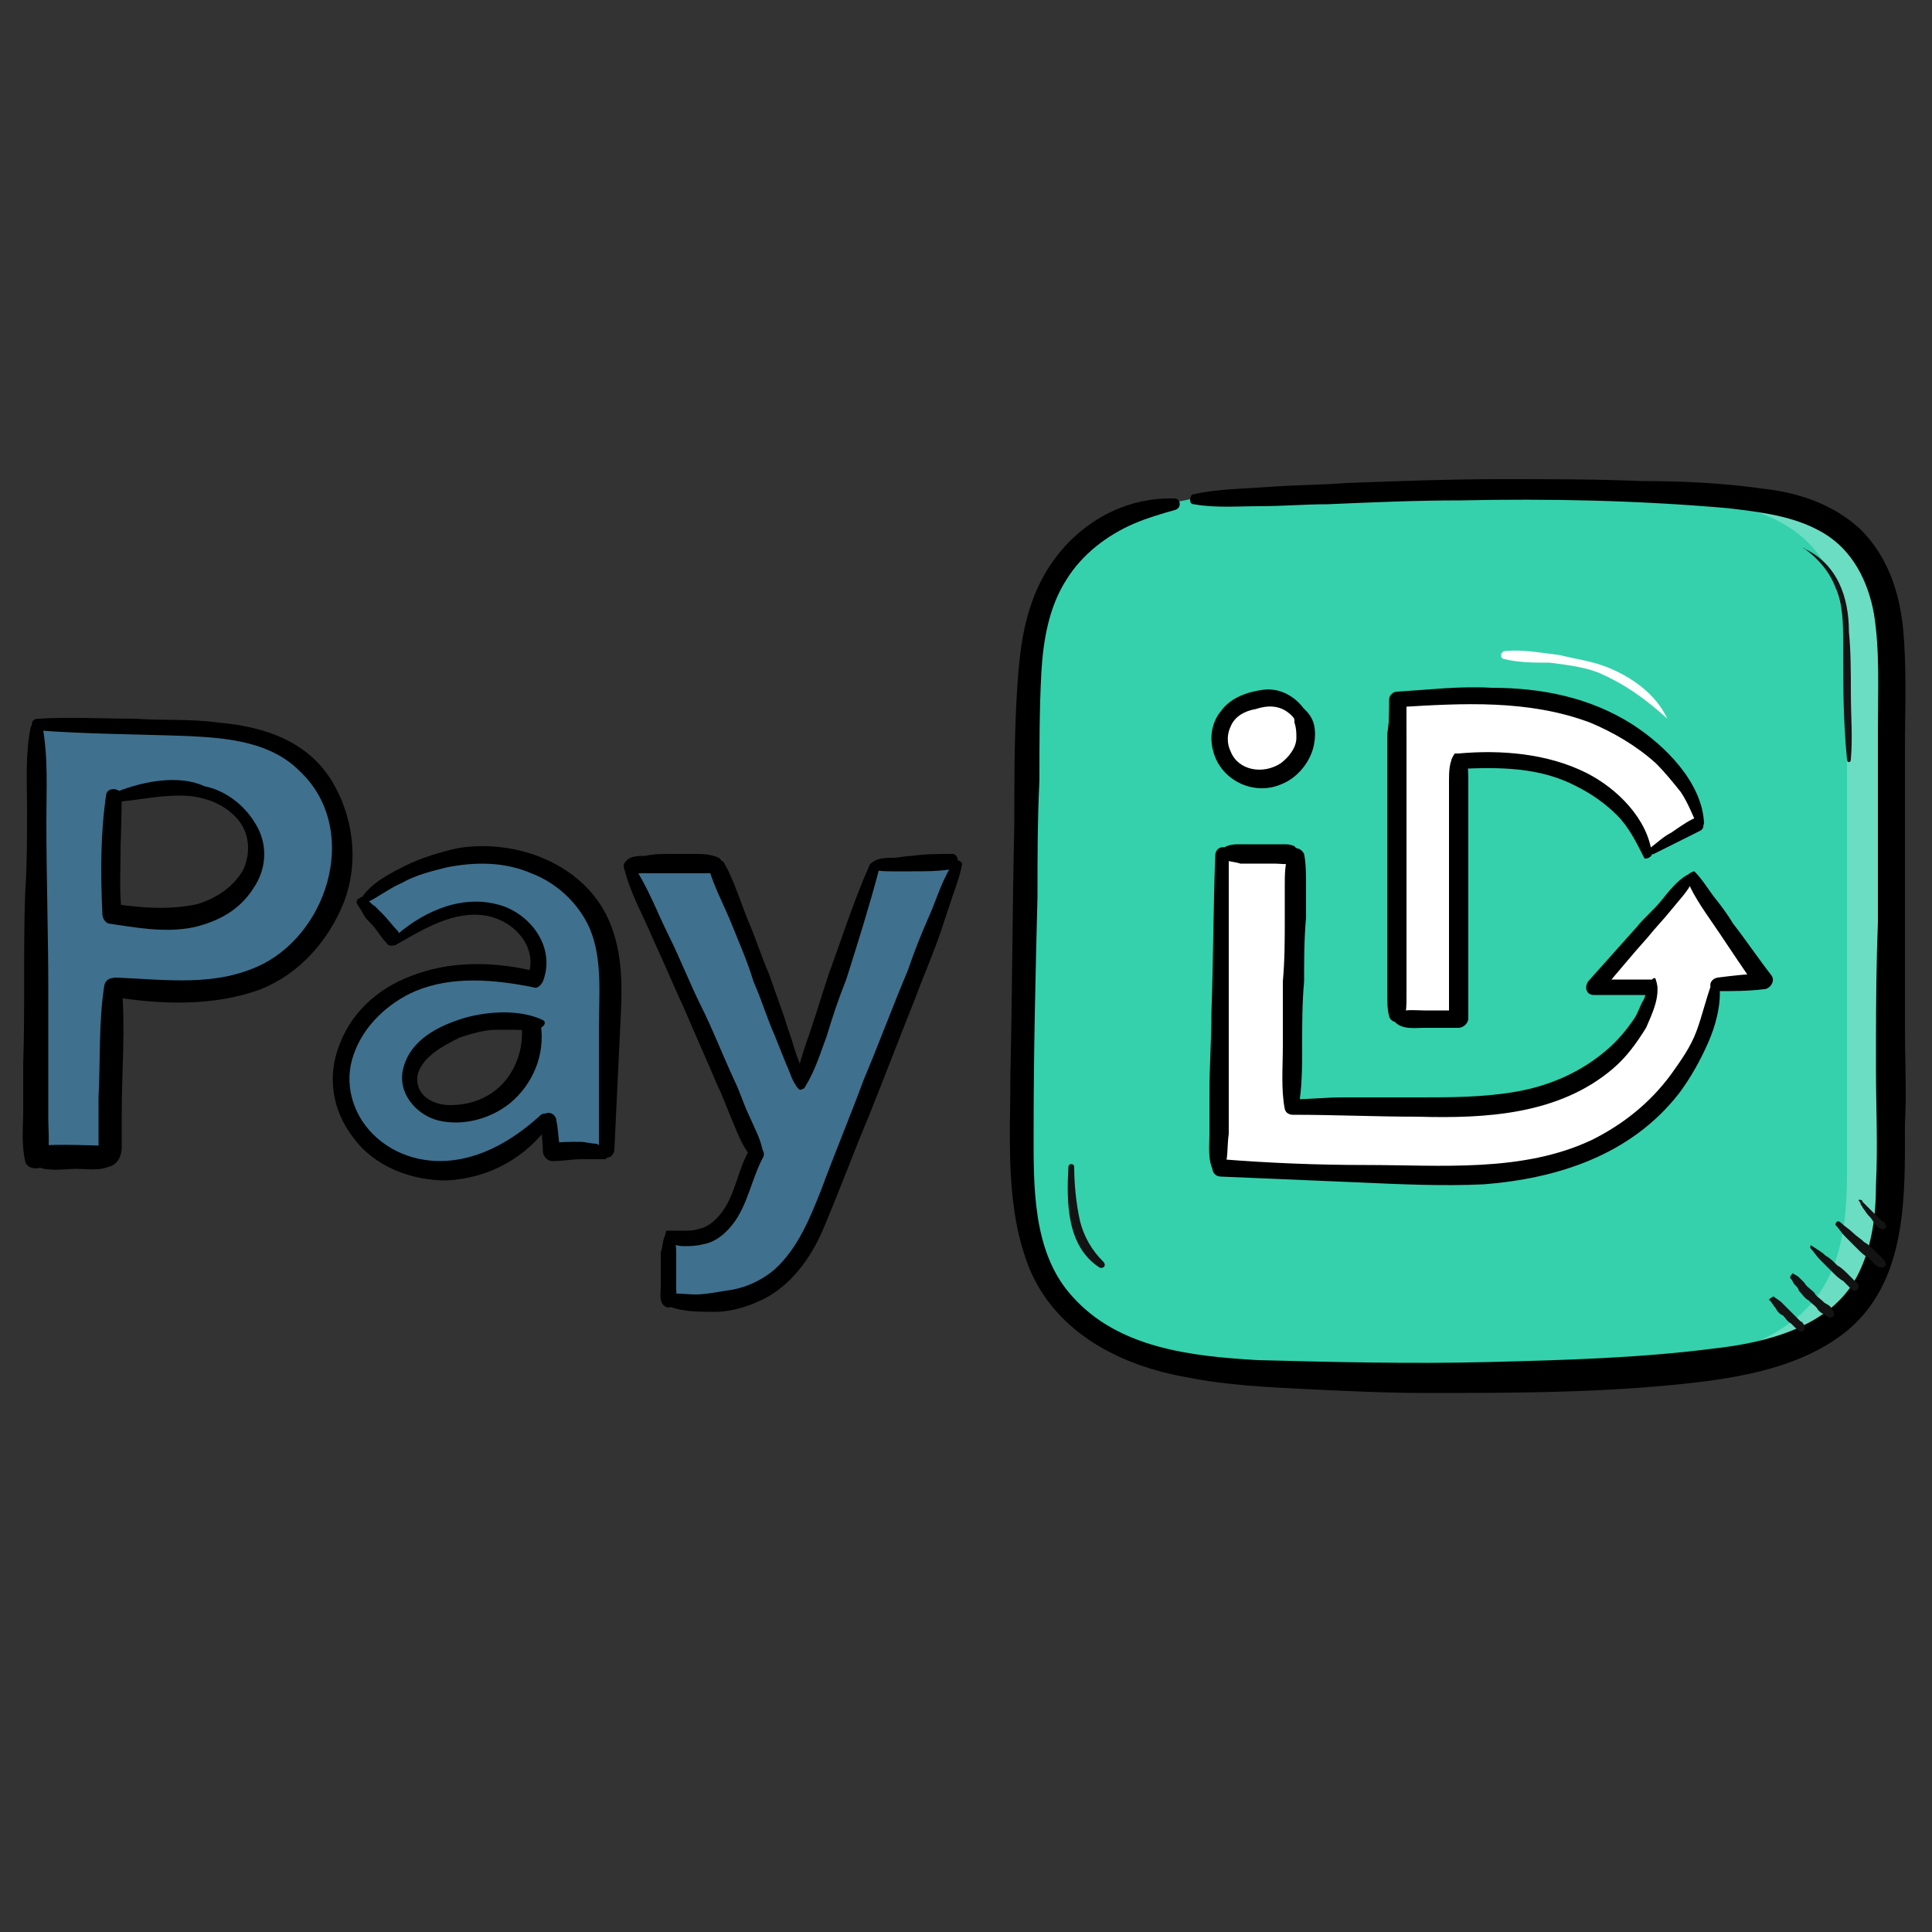 <?xml version="1.0" encoding="utf-8"?>
<!-- Generator: Adobe Illustrator 27.0.0, SVG Export Plug-In . SVG Version: 6.00 Build 0)  -->
<svg version="1.1" xmlns="http://www.w3.org/2000/svg" xmlns:xlink="http://www.w3.org/1999/xlink" x="0px" y="0px"
	 viewBox="0 0 100 100" style="enable-background:new 0 0 100 100;" xml:space="preserve">
<rect x="0" y="0" width="100" height="100" fill="#333333" stroke="none"/>
<style type="text/css">
	.st0{opacity:0.18;}
	.st1{clip-path:url(#SVGID_00000150794207490317160570000003004401441591132594_);}
	.st2{fill:#131313;}
	.st3{clip-path:url(#SVGID_00000105427532756956029860000009809352086091169672_);}
	.st4{clip-path:url(#SVGID_00000158027131772345285240000008034781997434307980_);}
	.st5{opacity:0.11;}
	.st6{clip-path:url(#SVGID_00000127021213510753622170000005806966048248361872_);}
	.st7{clip-path:url(#SVGID_00000000222032582845541620000016600457150249197971_);}
	.st8{fill:#626262;}
	.st9{fill:url(#SVGID_00000079446769685056164350000003235792713482423938_);}
	.st10{opacity:0.36;}
	.st11{fill:url(#SVGID_00000011713468473810125580000004363328366180511166_);}
	.st12{fill:url(#SVGID_00000064318380488061410550000000837867558087561116_);}
	.st13{fill:url(#SVGID_00000136391595615036564760000007320911020829613495_);}
	.st14{fill:#4C4C4C;}
	.st15{opacity:0.52;}
	.st16{opacity:0.71;fill:url(#SVGID_00000091734115195392328230000015837081482235121289_);}
	.st17{opacity:0.71;fill:url(#SVGID_00000159432600007761644020000006248863566901673640_);}
	.st18{opacity:0.71;fill:url(#SVGID_00000137119177758109082040000008394871228278038159_);}
	.st19{opacity:0.71;fill:url(#SVGID_00000159472005740436112660000003964299720177997749_);}
	.st20{opacity:0.71;fill:url(#SVGID_00000018957569317555478130000005343003882565417355_);}
	.st21{opacity:0.71;fill:url(#SVGID_00000009591347662664898930000004883357609433482151_);}
	.st22{opacity:0.71;fill:url(#SVGID_00000126291691310962948710000010872043544210953118_);}
	.st23{opacity:0.71;fill:url(#SVGID_00000000184353116553559690000008536920399526075574_);}
	.st24{opacity:0.71;fill:url(#SVGID_00000004542347194191202560000013538542558881065906_);}
	.st25{opacity:0.71;fill:url(#SVGID_00000038388022551720035310000009758855048045301154_);}
	.st26{opacity:0.71;fill:url(#SVGID_00000046311462863927860720000004419109314788016063_);}
	.st27{opacity:0.71;fill:url(#SVGID_00000092422082579812211580000006704763420072094863_);}
	.st28{opacity:0.71;fill:url(#SVGID_00000145742590401004649470000002878369602421198977_);}
	.st29{opacity:0.71;fill:url(#SVGID_00000019667697910877523490000010816940234939205040_);}
	.st30{opacity:0.71;fill:url(#SVGID_00000108283047257237496610000015612489998592498601_);}
	.st31{opacity:0.71;fill:url(#SVGID_00000012454066832312152710000007413685350806493116_);}
	.st32{opacity:0.71;fill:url(#SVGID_00000182498529552530141020000008906411215202797724_);}
	.st33{opacity:0.71;fill:url(#SVGID_00000010300402252613856300000008784223857121695674_);}
	.st34{opacity:0.71;fill:url(#SVGID_00000065055831201086844120000017393764372192450469_);}
	.st35{opacity:0.71;fill:url(#SVGID_00000177454427068159187590000005694202351059314855_);}
	.st36{opacity:0.71;fill:url(#SVGID_00000108269956864394796630000010864549795301653391_);}
	.st37{opacity:0.71;fill:url(#SVGID_00000110439605494115378250000016853514087061761972_);}
	.st38{opacity:0.71;fill:url(#SVGID_00000130633730873272254070000014192280567396756374_);}
	.st39{opacity:0.71;fill:url(#SVGID_00000008840955485442699520000002619100141794651807_);}
	.st40{fill:#FFFFFF;}
	.st41{fill:url(#SVGID_00000062161206885655552210000015363428883684116627_);}
	.st42{fill:url(#SVGID_00000048498611987382617380000000984205422805549222_);}
	.st43{fill:url(#SVGID_00000103228500637955763580000006010011985128315304_);}
	.st44{fill:url(#SVGID_00000003798375411234053810000000716858697189843128_);}
	.st45{fill:#929197;}
	.st46{fill:url(#SVGID_00000114768631848719240190000002496019888378978467_);}
	.st47{opacity:0.51;fill:url(#SVGID_00000052080960171088594050000010029884545839324093_);}
	.st48{fill:url(#SVGID_00000070078238804979706340000003368202476572306845_);}
	.st49{fill:url(#SVGID_00000066498421155005206190000002693368456077730214_);}
	.st50{fill:url(#SVGID_00000122001537157561059810000013275195303512350651_);}
	.st51{fill:url(#SVGID_00000087381684241502519970000017983298627767791038_);}
	.st52{fill:url(#SVGID_00000103251684211892700140000000802341166078297500_);}
	.st53{fill:url(#SVGID_00000038401276530911194150000008852072623483099311_);}
	.st54{fill:url(#SVGID_00000034807672046400962780000006728486988927951546_);}
	.st55{fill:url(#SVGID_00000114062054404845507280000016321603146694369468_);}
	.st56{fill:url(#SVGID_00000053538851293702673770000010323327649112024467_);}
	.st57{fill:url(#SVGID_00000168807804552226350730000014872206470510897851_);}
	.st58{fill:url(#SVGID_00000132785033706924676640000005022154614811045263_);}
	.st59{fill:url(#SVGID_00000093861855511356757210000018417148028680744363_);}
	.st60{fill:url(#SVGID_00000129189766376499010830000016518863736435181981_);}
	.st61{fill:url(#SVGID_00000092418122168484855970000003264969233116288153_);}
	.st62{fill:url(#SVGID_00000145762286911571966110000006508900172783891633_);}
	.st63{fill:url(#SVGID_00000138555183807617031670000015813393428286041475_);}
	.st64{fill:url(#SVGID_00000033348910153834712230000016385369672521136562_);}
	.st65{fill:url(#SVGID_00000123428870740079407990000006136301105378731192_);}
	.st66{fill:url(#SVGID_00000070085404939164415350000008412068070094794664_);}
	.st67{fill:url(#SVGID_00000045609242744330621590000013754683191055280309_);}
	.st68{fill:url(#SVGID_00000127039642946386083140000010561631780989714578_);}
	.st69{fill:url(#SVGID_00000001641257428758265840000008128615359669149062_);}
	.st70{fill:url(#SVGID_00000067945754911168965250000001767970181880892058_);}
	.st71{opacity:0.47;}
	.st72{fill:url(#SVGID_00000140737106733542092170000003185015383555989144_);}
	.st73{fill:url(#SVGID_00000158743405475393605350000004838231442791642763_);}
	.st74{fill:url(#SVGID_00000097470792476151734310000005547648032007887502_);}
	.st75{fill:url(#SVGID_00000177460326327829928360000000103758530978616508_);}
	.st76{opacity:0.71;fill:url(#SVGID_00000101101438513326049190000012826289277379304065_);}
	.st77{opacity:0.71;fill:url(#SVGID_00000074425859636834661310000002434549545720624769_);}
	.st78{opacity:0.71;fill:url(#SVGID_00000135691450870517611270000010871613713329365893_);}
	.st79{opacity:0.71;fill:url(#SVGID_00000146457898545985870460000001960701518403674294_);}
	.st80{opacity:0.71;fill:url(#SVGID_00000058567642631716701490000012724606391153406084_);}
	.st81{opacity:0.71;fill:url(#SVGID_00000020377031689042643960000016385738942966340529_);}
	.st82{opacity:0.71;fill:url(#SVGID_00000097501686147359503850000006237814493325154698_);}
	.st83{opacity:0.71;fill:url(#SVGID_00000039812628814814414120000011591029167186398084_);}
	.st84{opacity:0.71;fill:url(#SVGID_00000103229842218352017780000006037736444302795144_);}
	.st85{opacity:0.71;fill:url(#SVGID_00000147193107619242791270000004845260913199559607_);}
	.st86{opacity:0.71;fill:url(#SVGID_00000176017989375933712340000007303495680090785160_);}
	.st87{opacity:0.71;fill:url(#SVGID_00000115516700130767804220000000620183235900478862_);}
	.st88{opacity:0.71;fill:url(#SVGID_00000172435607953013879300000000435578178389149091_);}
	.st89{opacity:0.71;fill:url(#SVGID_00000017474330140805191310000003917612741335078566_);}
	.st90{opacity:0.71;fill:url(#SVGID_00000083810869839955690860000012845443476386913205_);}
	.st91{opacity:0.71;fill:url(#SVGID_00000008139870156381864340000017895943532130416771_);}
	.st92{opacity:0.71;fill:url(#SVGID_00000067195223401306129270000013223591397065401998_);}
	.st93{opacity:0.71;fill:url(#SVGID_00000119110922377314426980000008719380959746424764_);}
	.st94{opacity:0.71;fill:url(#SVGID_00000079466639658055910640000002378624610105004685_);}
	.st95{opacity:0.71;fill:url(#SVGID_00000075870507227197929650000005310094442079062974_);}
	.st96{opacity:0.71;fill:url(#SVGID_00000119798104047251115510000006925958530055241386_);}
	.st97{opacity:0.71;fill:url(#SVGID_00000158739554198138208880000000333491417928365474_);}
	.st98{opacity:0.71;fill:url(#SVGID_00000034055478726945198700000014099984755576788382_);}
	.st99{opacity:0.71;fill:url(#SVGID_00000044157795483485454970000000875301989314546824_);}
	.st100{fill:url(#SVGID_00000047780022770634282420000005160606100026859707_);}
	.st101{fill:url(#SVGID_00000056420867400008173070000013650019922876217004_);}
	.st102{fill:url(#SVGID_00000159452628861563577440000018235027274877148818_);}
	.st103{fill:url(#SVGID_00000025437095934653179960000001988270141732303804_);}
	.st104{fill:url(#SVGID_00000076561999057175602990000002034338723255880871_);}
	.st105{opacity:0.51;fill:url(#SVGID_00000094577536126958106060000010184131629162012852_);}
	.st106{fill:url(#SVGID_00000140709184849632151280000011604884851247198649_);}
	.st107{fill:url(#SVGID_00000123403284316503541310000006150685141252672400_);}
	.st108{fill:url(#SVGID_00000079481764196716711350000004174934562498664850_);}
	.st109{fill:url(#SVGID_00000126302567626647453480000000410328181279035282_);}
	.st110{fill:url(#SVGID_00000065045250882666698320000008852088421050934448_);}
	.st111{fill:url(#SVGID_00000044887919586848479290000012037075687649925283_);}
	.st112{fill:url(#SVGID_00000032608638882726729310000011011668218649701300_);}
	.st113{fill:url(#SVGID_00000182519830216587101870000012259161054954958262_);}
	.st114{fill:url(#SVGID_00000136402263811111382320000000322302862343914684_);}
	.st115{fill:url(#SVGID_00000024696919165737468150000005620258525881799609_);}
	.st116{fill:url(#SVGID_00000132072884523320642700000003983164933097909665_);}
	.st117{fill:url(#SVGID_00000147212231941818440690000010683417502149896580_);}
	.st118{fill:url(#SVGID_00000164498601055240516780000014597961964875744429_);}
	.st119{fill:url(#SVGID_00000182519656231897935010000015615456078250476692_);}
	.st120{fill:url(#SVGID_00000078758505123990079770000000159342787622168214_);}
	.st121{fill:url(#SVGID_00000075126555852933389530000010019057500348833172_);}
	.st122{fill:url(#SVGID_00000112623166783355285380000012481601693513407643_);}
	.st123{fill:url(#SVGID_00000105389907075870311520000001703803587962154659_);}
	.st124{fill:url(#SVGID_00000093154974605290945070000009199835324656403125_);}
	.st125{fill:url(#SVGID_00000137120735415194987090000009686470825973791925_);}
	.st126{fill:url(#SVGID_00000161630119905133341640000006943830890359375551_);}
	.st127{fill:url(#SVGID_00000016779451467480539540000013071965773846988723_);}
	.st128{fill:url(#SVGID_00000052062117665813302980000010221422582716433298_);}
	.st129{fill:url(#SVGID_00000052815990725769984730000000841251105341265822_);}
	.st130{fill:url(#SVGID_00000106138496439471493500000014358539484320859573_);}
	.st131{fill:#3A3A3A;}
	.st132{fill:#B7B4B4;}
	.st133{opacity:0.33;fill:url(#SVGID_00000025408579821784630070000006542265082499610025_);}
	.st134{opacity:0.33;fill:url(#SVGID_00000170993286429261799090000003617722433766641555_);}
	.st135{fill:url(#SVGID_00000063616158310089561410000009231985815591251595_);}
	.st136{opacity:0.93;fill:url(#SVGID_00000072260330033417685870000017523385699034715784_);}
	.st137{opacity:0.93;fill:url(#SVGID_00000039101633994949160660000016244748967545619840_);}
	.st138{fill:url(#SVGID_00000121974598771156265160000001192620910471839660_);}
	.st139{fill:url(#SVGID_00000072976776696218961840000014173390630338345386_);}
	.st140{opacity:0.33;fill:url(#SVGID_00000159456909605767662450000015570478932765769358_);}
	.st141{opacity:0.33;fill:url(#SVGID_00000097489589432558684640000017225624918412693437_);}
	.st142{fill:url(#SVGID_00000107565807889397625320000005212744878428563128_);}
	.st143{opacity:0.93;fill:url(#SVGID_00000152945452433159009500000003645451806687066042_);}
	.st144{opacity:0.93;fill:url(#SVGID_00000092440694536497522000000002252690037627622847_);}
	.st145{fill:url(#SVGID_00000107566732326342317660000004277931356223187614_);}
	.st146{fill:url(#SVGID_00000013193240723396194050000005650093204456378528_);}
	.st147{fill:url(#SVGID_00000129907032538648150830000016897614968895448241_);}
	.st148{fill:url(#SVGID_00000174570121498257611880000005344284943284273594_);}
	.st149{fill:url(#SVGID_00000181779550034436548320000013958560359453758886_);}
	.st150{fill:url(#SVGID_00000183952280298162095240000010017054771533503645_);}
	.st151{opacity:0.62;fill:url(#SVGID_00000114034159963000908350000002909844674215765685_);}
	.st152{opacity:0.25;}
	.st153{fill:url(#SVGID_00000018233422540356405460000003108202584559501707_);}
	.st154{fill:url(#SVGID_00000155131292682476040190000002668184258619250611_);}
	.st155{fill:url(#SVGID_00000036967664906419246530000011756201286978185612_);}
	.st156{fill:url(#SVGID_00000120516735410508252220000013834485448703581884_);}
	.st157{fill:url(#SVGID_00000017499527636910488930000008124923065848101300_);}
	.st158{fill:url(#SVGID_00000126317795167081642960000000391072655368195502_);}
	.st159{opacity:0.62;fill:url(#SVGID_00000083798913074527950560000015833661797897002681_);}
	.st160{fill:#D9D9D9;}
	.st161{fill:#EE3B5E;}
	.st162{clip-path:url(#SVGID_00000079447266364711746930000005157180339777755027_);}
	.st163{fill:#9B9B9B;}
	.st164{clip-path:url(#SVGID_00000102508915171813436160000006097833166846258348_);}
	.st165{clip-path:url(#SVGID_00000031922174672823427100000008373842355054146718_);}
	.st166{fill:url(#SVGID_00000032635473450155877980000001556202743732235929_);}
	.st167{fill:url(#SVGID_00000160161360347866704810000017159291096925830283_);}
	.st168{fill:url(#SVGID_00000139988494896653386080000005971903556091836815_);}
	.st169{opacity:0.27;fill:#FFFFFF;}
	.st170{clip-path:url(#SVGID_00000078766981861877790280000003612686613226315141_);}
	.st171{fill:url(#SVGID_00000023994921805674419480000002463632157073359756_);}
	.st172{fill:url(#SVGID_00000105421544585255933090000001380320142511793051_);}
	.st173{fill:url(#SVGID_00000043456112358858900200000003682515283005487029_);}
	.st174{opacity:0.43;fill:url(#SVGID_00000076589493655544067870000004526440267287746731_);}
	.st175{fill:url(#SVGID_00000068657905968409513310000011246011497548014761_);}
	.st176{fill:url(#SVGID_00000063629509536746326000000011221123489765834880_);}
	.st177{opacity:0.2;fill:url(#SVGID_00000152261020030817568360000003661708218818430603_);}
	.st178{opacity:0.21;fill:url(#SVGID_00000052801930205521747110000014149402639069298597_);}
	.st179{opacity:0.21;fill:url(#SVGID_00000006671986655034015180000009500459075434467262_);}
	.st180{opacity:0.21;fill:url(#SVGID_00000002360109355742888240000000764475165285166736_);}
	.st181{fill:url(#SVGID_00000163752267042304351900000005111177862470199170_);}
	.st182{opacity:0.21;fill:url(#SVGID_00000158015285708168399030000013850495439518802075_);}
	.st183{opacity:0.21;fill:url(#SVGID_00000098200052425019008310000000233380583010678194_);}
	.st184{opacity:0.21;fill:url(#SVGID_00000141456820392480376510000008322047211375945367_);}
	.st185{opacity:0.52;fill:url(#SVGID_00000145747947936523543310000002408004895506279329_);}
	.st186{opacity:0.52;fill:url(#SVGID_00000160183298127580691860000014236474157806191549_);}
	.st187{opacity:0.52;fill:url(#SVGID_00000170277355659167137390000007619209187444630436_);}
	.st188{opacity:0.52;fill:url(#SVGID_00000102519858385693197440000013523527586032489133_);}
	.st189{opacity:0.52;fill:url(#SVGID_00000039852742733216960160000006605924276262828174_);}
	.st190{fill:url(#SVGID_00000062183180829050331460000016958584249153096381_);}
	.st191{fill:url(#SVGID_00000112599934204378667920000006512517260384566195_);}
	.st192{fill:url(#SVGID_00000031188395884389635800000011699581722375634049_);}
	.st193{fill:url(#SVGID_00000072975126740468492890000003763269233859710365_);}
	.st194{fill:url(#SVGID_00000079453727100320980490000014008447686812858243_);}
	.st195{fill:url(#SVGID_00000022539275894079429650000004120457965545003670_);}
	.st196{fill:url(#SVGID_00000111160002858326790890000018312198022938072736_);}
	.st197{fill:url(#SVGID_00000123432042877899569940000007608911874562109361_);}
	.st198{fill:url(#SVGID_00000107554861628808801340000017399892292920124090_);}
	.st199{opacity:0.71;fill:url(#SVGID_00000057127777274671467270000013816572732426526632_);}
	.st200{opacity:0.71;fill:url(#SVGID_00000078762982380802683220000012207103139935745454_);}
	.st201{opacity:0.71;fill:url(#SVGID_00000049914171672972819640000007160376414494512262_);}
	.st202{opacity:0.71;fill:url(#SVGID_00000162315393770851833570000016027936977947508121_);}
	.st203{opacity:0.71;fill:url(#SVGID_00000140719931238176866580000011609060710463504261_);}
	.st204{opacity:0.71;fill:url(#SVGID_00000044856448111205786720000015842685775777026238_);}
	.st205{opacity:0.71;fill:url(#SVGID_00000103984585161229013960000014955525589569618571_);}
	.st206{opacity:0.71;fill:url(#SVGID_00000011743391046299324170000009342875207331891625_);}
	.st207{opacity:0.71;fill:url(#SVGID_00000064351289361248724870000016444641824050953117_);}
	.st208{opacity:0.71;fill:url(#SVGID_00000009567215611978585260000009798656355234931848_);}
	.st209{opacity:0.71;fill:url(#SVGID_00000121977932333996426230000002994942700657941900_);}
	.st210{opacity:0.71;fill:url(#SVGID_00000067220497410449027140000012181927385581899154_);}
	.st211{opacity:0.71;fill:url(#SVGID_00000089571604010144682810000012329944405103426180_);}
	.st212{opacity:0.71;fill:url(#SVGID_00000182495859353622768390000015441387217585893279_);}
	.st213{opacity:0.71;fill:url(#SVGID_00000061469355034939573900000013740182764388732051_);}
	.st214{opacity:0.71;fill:url(#SVGID_00000036212889765942477900000006182114706586541220_);}
	.st215{opacity:0.71;fill:url(#SVGID_00000155853044813681125250000017914729388886223500_);}
	.st216{opacity:0.71;fill:url(#SVGID_00000155108049403928983410000012832856243291435145_);}
	.st217{opacity:0.71;fill:url(#SVGID_00000089550865310751412930000009523428618296783795_);}
	.st218{opacity:0.71;fill:url(#SVGID_00000044145436623719066010000001336956546226341511_);}
	.st219{opacity:0.71;fill:url(#SVGID_00000133509747480723312090000017173249753759775662_);}
	.st220{opacity:0.71;fill:url(#SVGID_00000043434738567080376490000010939013581229114291_);}
	.st221{opacity:0.71;fill:url(#SVGID_00000038405399878567386730000008466019982285313190_);}
	.st222{opacity:0.71;fill:url(#SVGID_00000111914122172889685380000014811681331555198357_);}
	.st223{fill:url(#SVGID_00000144335497808100595420000008845637231826767030_);}
	.st224{fill:url(#SVGID_00000128476600183366172350000003318724114255741574_);}
	.st225{fill:url(#SVGID_00000101076255671271112490000004481526797091920037_);}
	.st226{fill:url(#SVGID_00000030448154989674540330000010491907158548882595_);}
	.st227{fill:url(#SVGID_00000067230102510182445210000016458548304928103318_);}
	.st228{opacity:0.51;fill:url(#SVGID_00000034075574029459688850000010423862547098092162_);}
	.st229{fill:url(#SVGID_00000096056527253944831830000002647349701055790736_);}
	.st230{fill:url(#SVGID_00000160190243176295650860000013020810525325646723_);}
	.st231{fill:url(#SVGID_00000057859165266184054710000007291889910949590975_);}
	.st232{fill:url(#SVGID_00000041264061131341642350000008388812066608837029_);}
	.st233{fill:url(#SVGID_00000156557374883564335350000006554723929008834989_);}
	.st234{fill:url(#SVGID_00000121271945644970737850000001964159425264119954_);}
	.st235{fill:url(#SVGID_00000155105138889072891350000016302427406423382423_);}
	.st236{fill:url(#SVGID_00000097464682960451605010000004343936139165297819_);}
	.st237{fill:url(#SVGID_00000033371622293917748920000006265474593645833653_);}
	.st238{fill:url(#SVGID_00000067929109358023134960000016734743660691619245_);}
	.st239{fill:url(#SVGID_00000165217081499862592530000003774266295839450808_);}
	.st240{fill:url(#SVGID_00000030470411422576904350000003506211276165860770_);}
	.st241{fill:url(#SVGID_00000003090437796052195000000005793573427841765250_);}
	.st242{fill:url(#SVGID_00000011722918540281315190000012861086010207106218_);}
	.st243{fill:url(#SVGID_00000058588772955096949800000000330633528219506823_);}
	.st244{fill:url(#SVGID_00000071539585726817838980000002325330694680280229_);}
	.st245{fill:url(#SVGID_00000160156620460876067890000014253302210261841317_);}
	.st246{fill:url(#SVGID_00000049914726604046152240000015476746170688172711_);}
	.st247{fill:url(#SVGID_00000091000052795882145220000011882124904060515492_);}
	.st248{fill:url(#SVGID_00000168082431366963138610000012711588345388171658_);}
	.st249{fill:url(#SVGID_00000029005996086532136570000017463550799526813575_);}
	.st250{fill:url(#SVGID_00000042724746332230305240000007568843874832689286_);}
	.st251{fill:url(#SVGID_00000158005345487090447630000005750628007502393733_);}
	.st252{opacity:0.38;fill:none;stroke:#131313;stroke-width:3;stroke-linecap:round;stroke-miterlimit:10;stroke-dasharray:7;}
	.st253{clip-path:url(#SVGID_00000073694914188135518990000013058661525416939403_);}
	.st254{fill:url(#SVGID_00000161615314417093283460000010100360152327005575_);}
	.st255{fill:url(#SVGID_00000040545456390106393420000015290119271821176756_);}
	.st256{fill:url(#SVGID_00000105404872312326758850000000916565794196869048_);}
	.st257{fill:url(#SVGID_00000151535030705163963200000002697975161009380229_);}
	.st258{fill:url(#SVGID_00000113326217135925931390000014717886183542071451_);}
	.st259{fill:url(#SVGID_00000002343175406581896640000009141259181916234141_);}
	.st260{opacity:0.62;fill:url(#SVGID_00000152266297123913762990000003485856147164674750_);}
	.st261{clip-path:url(#SVGID_00000132803845761254467770000004725936398241555844_);}
	.st262{opacity:0.52;fill:#B3B3B3;}
	.st263{clip-path:url(#SVGID_00000102507097830625402320000003261035079734622635_);}
	.st264{opacity:0.19;}
	.st265{clip-path:url(#SVGID_00000165941379054776708130000011232275422626376343_);}
	.st266{fill:url(#SVGID_00000009585129072533240400000004311991398296398251_);}
	.st267{fill:url(#SVGID_00000047051217140256280330000001847461789265122436_);}
	.st268{fill:url(#SVGID_00000120526631905429541950000001662505729828471992_);}
	.st269{fill:url(#SVGID_00000155853759365062947410000018068356792262660540_);}
	.st270{fill:url(#SVGID_00000183941270524905701950000008209633373553091760_);}
	.st271{fill:#4B4B4C;}
	.st272{fill:url(#SVGID_00000022548139149531388760000005152920508829392022_);}
	.st273{fill:url(#SVGID_00000037654386175547156430000011936875269999448209_);}
	.st274{opacity:0.33;fill:url(#SVGID_00000158750653110925311600000005462430330484270263_);}
	.st275{opacity:0.33;fill:url(#SVGID_00000128467851911913883410000014491888245000829885_);}
	.st276{fill:url(#SVGID_00000132083581390949436370000018382118635916701070_);}
	.st277{opacity:0.93;fill:url(#SVGID_00000168808209519463417570000009764248135248463295_);}
	.st278{opacity:0.93;fill:url(#SVGID_00000057846782846893996000000011696971622148603834_);}
	.st279{fill:url(#SVGID_00000176005408440251458290000001371938628107881859_);}
	.st280{fill:url(#SVGID_00000087374129562577264330000012099020991849826699_);}
	.st281{opacity:0.33;fill:url(#SVGID_00000157288881380076406430000010284950092355104167_);}
	.st282{opacity:0.33;fill:url(#SVGID_00000154399859639628103290000018304677287769234824_);}
	.st283{fill:url(#SVGID_00000173865766415862993640000003866399124997175479_);}
	.st284{opacity:0.93;fill:url(#SVGID_00000181802125037943610120000009220032460415500980_);}
	.st285{opacity:0.93;fill:url(#SVGID_00000121980633539143148770000000316427071617517483_);}
	.st286{fill:url(#SVGID_00000108999662164376245200000003065230574769775508_);}
	.st287{fill:url(#SVGID_00000132049444008106357420000001624745685274720438_);}
	.st288{opacity:0.33;fill:url(#SVGID_00000034064528191870158400000012193097268121644216_);}
	.st289{opacity:0.33;fill:url(#SVGID_00000129919847603235089140000001294301630052691369_);}
	.st290{fill:url(#SVGID_00000052817050577383395480000006268326157715988920_);}
	.st291{opacity:0.93;fill:url(#SVGID_00000022556873679047160900000006081004544197368226_);}
	.st292{opacity:0.93;fill:url(#SVGID_00000089575100987562523500000010412108069397713538_);}
	.st293{fill:url(#SVGID_00000054947395279383957100000007383199969138496946_);}
	.st294{fill:url(#SVGID_00000040566754726056368620000000817082492804233639_);}
	.st295{opacity:0.33;fill:url(#SVGID_00000133517050758470543800000012741269303227321477_);}
	.st296{opacity:0.33;fill:url(#SVGID_00000076589287991513662120000015592664394479661973_);}
	.st297{fill:url(#SVGID_00000109013934466864772630000018209920628008171412_);}
	.st298{opacity:0.93;fill:url(#SVGID_00000046303995454695458220000015576820857699614879_);}
	.st299{opacity:0.93;fill:url(#SVGID_00000133489527537393369680000007378314015484970928_);}
	.st300{clip-path:url(#SVGID_00000057144214973125046480000003784826618155337365_);}
	.st301{clip-path:url(#SVGID_00000008116492834136973870000011270321894989337275_);}
	.st302{fill:none;}
	.st303{opacity:0.22;}
	.st304{opacity:0.44;}
	.st305{opacity:0.61;fill:#9B9B9B;}
	.st306{opacity:0.48;}
	.st307{fill:url(#SVGID_00000101061340544567407070000012416367803526959295_);}
	.st308{fill:url(#SVGID_00000029737438100956206660000004314074460129306269_);}
	.st309{fill:url(#SVGID_00000117655604907278323990000001849510020703197577_);}
	.st310{fill:url(#SVGID_00000009589334197891957800000002298791809721835710_);}
	.st311{fill:url(#SVGID_00000098942911043851422890000015547455125606006943_);}
	.st312{fill:url(#SVGID_00000068653257035918880210000008994782409074527156_);}
	.st313{fill:url(#SVGID_00000142865031043207640550000010879558338303057298_);}
	.st314{fill:url(#SVGID_00000018216830737402916840000017803491748010304658_);}
	.st315{fill:url(#SVGID_00000126308532439607770690000005345902854861270928_);}
	.st316{opacity:0.4;}
	.st317{fill:url(#SVGID_00000160154683093016966090000015418604439765781932_);}
	.st318{fill:url(#SVGID_00000051359366877224169460000001399835045034497680_);}
	.st319{opacity:0.33;fill:url(#SVGID_00000160893584355371228700000016613003268154402190_);}
	.st320{opacity:0.33;fill:url(#SVGID_00000080197185061348125940000012878187735042465930_);}
	.st321{fill:url(#SVGID_00000002377574139280357510000010840566059612615583_);}
	.st322{opacity:0.93;fill:url(#SVGID_00000091725027101075750770000000308422392487717819_);}
	.st323{opacity:0.93;fill:url(#SVGID_00000183935313456367072870000003722377743757948323_);}
	.st324{fill:url(#SVGID_00000041259009652113516750000014746959184897699467_);}
	.st325{fill:url(#SVGID_00000003090034990110123930000011585966928484609708_);}
	.st326{opacity:0.33;fill:url(#SVGID_00000088815964705437248140000006042692539964304513_);}
	.st327{opacity:0.33;fill:url(#SVGID_00000085965864365480862770000005712987085582924702_);}
	.st328{fill:url(#SVGID_00000150062966862974365570000002122241963685687189_);}
	.st329{opacity:0.93;fill:url(#SVGID_00000119803446672340559120000006456576081975523241_);}
	.st330{opacity:0.93;fill:url(#SVGID_00000159450205388305793670000011084676921179874462_);}
	.st331{fill:url(#SVGID_00000027598431433366248750000007251358909870291366_);}
	.st332{fill:url(#SVGID_00000044149863218090710220000002653318947041203888_);}
	.st333{fill:url(#SVGID_00000174592126650517886080000000352830078277574291_);}
	.st334{fill:url(#SVGID_00000026122830278637334390000006606089791711869338_);}
	.st335{fill:url(#SVGID_00000139266218373476398910000012701572324251498401_);}
	.st336{fill:url(#SVGID_00000167383004116662227300000014435518519172327579_);}
	.st337{fill:url(#SVGID_00000040576012360630812540000002933348362623508124_);}
	.st338{opacity:0.33;fill:url(#SVGID_00000170266911226122905450000004708335634144688512_);}
	.st339{opacity:0.33;fill:url(#SVGID_00000155858331399970542480000005127555169232923541_);}
	.st340{fill:url(#SVGID_00000095301002177244907740000006325522907945609103_);}
	.st341{opacity:0.93;fill:url(#SVGID_00000091001277292979628760000004256025319409521556_);}
	.st342{opacity:0.93;fill:url(#SVGID_00000045598887516770952440000015768903147003055754_);}
	.st343{fill:url(#SVGID_00000155830158853250663060000017361138714379730052_);}
	.st344{fill:url(#SVGID_00000070110307628623078530000003405907204092106896_);}
	.st345{fill:url(#SVGID_00000059989756573152247400000015119188525292236462_);}
	.st346{fill:url(#SVGID_00000027586244926800898900000002086958399404710590_);}
	.st347{fill:url(#SVGID_00000108998604156427313600000011918415901251570322_);}
	.st348{fill:url(#SVGID_00000034059319080598974340000006813012002612322486_);}
	.st349{fill:url(#SVGID_00000049218206569266278620000009359382480815935663_);}
	.st350{fill:url(#SVGID_00000141431467121336347900000007671874634038979984_);}
	.st351{fill:url(#SVGID_00000123408516241187571990000017627857298683750068_);}
	.st352{fill:url(#SVGID_00000005945563143011516340000007292894335129489568_);}
	.st353{fill:url(#SVGID_00000101799400791966578020000003679917750040442791_);}
	.st354{opacity:0.33;fill:url(#SVGID_00000097488572236668648150000010452595697863712443_);}
	.st355{opacity:0.33;fill:url(#SVGID_00000038384824743848861530000009801570198834694323_);}
	.st356{fill:url(#SVGID_00000165953498566269501340000004963533191110824604_);}
	.st357{opacity:0.93;fill:url(#SVGID_00000013176626125801411260000005862408784622638762_);}
	.st358{opacity:0.93;fill:url(#SVGID_00000091736841544936395620000012834202048121645218_);}
	.st359{fill:url(#SVGID_00000016061396260730778950000001176738523641694624_);}
	.st360{opacity:0.17;fill:#131313;}
	.st361{opacity:0.71;fill:#9B9B9B;}
	.st362{fill:url(#SVGID_00000175319128837729288360000014533093621892588476_);}
	.st363{fill:url(#SVGID_00000054237460784446141520000001176869360693051057_);}
	.st364{opacity:0.33;fill:url(#SVGID_00000038377635748270794380000003232931215798630048_);}
	.st365{opacity:0.33;fill:url(#SVGID_00000098196810803612938570000008980464714365787015_);}
	.st366{fill:url(#SVGID_00000065056822826319497440000014799476963083318178_);}
	.st367{opacity:0.93;fill:url(#SVGID_00000000197346573325647340000006031796823647334033_);}
	.st368{opacity:0.93;fill:url(#SVGID_00000070089686331671963880000002814967940013703594_);}
	.st369{fill:url(#SVGID_00000153697268789210660170000011953346539993445288_);}
	.st370{fill:url(#SVGID_00000067917939336636411230000009751547195602552211_);}
	.st371{fill:url(#SVGID_00000109021986687286421000000015186747567417422987_);}
	.st372{fill:url(#SVGID_00000177443461143453195080000012020133537787055767_);}
	.st373{fill:url(#SVGID_00000074421297761957318250000000685640097635541161_);}
	.st374{fill:url(#SVGID_00000139993271539425161160000000877614391292781230_);}
	.st375{fill:url(#SVGID_00000044858008493332638300000015814750486499317152_);}
	.st376{opacity:0.33;fill:url(#SVGID_00000097469008775357684350000008934103066887427505_);}
	.st377{opacity:0.33;fill:url(#SVGID_00000101810131785992562520000002582941072157757886_);}
	.st378{fill:url(#SVGID_00000090295532342132149910000002398987832542361221_);}
	.st379{opacity:0.93;fill:url(#SVGID_00000156549372755447436910000005227853443869060514_);}
	.st380{opacity:0.93;fill:url(#SVGID_00000126324720651004152730000012527615838014799798_);}
	.st381{fill:#B3B3B3;}
	.st382{fill:url(#SVGID_00000163068629294691537430000016941812165942298018_);}
	.st383{fill:url(#SVGID_00000060715534394236408240000008775625517592853165_);}
	.st384{fill:url(#SVGID_00000163782184092626755310000003282571308336298653_);}
	.st385{opacity:0.32;}
	.st386{fill:none;stroke:#131313;stroke-width:1.4;stroke-miterlimit:10;}
	.st387{fill:none;stroke:#131313;stroke-miterlimit:10;}
	.st388{opacity:0.16;fill:#131313;}
	.st389{fill:none;stroke:#131313;stroke-width:3;stroke-miterlimit:10;}
	.st390{fill:none;stroke:#131313;stroke-width:2;stroke-miterlimit:10;}
	.st391{fill:url(#SVGID_00000018230984951072664160000010291057046665089154_);}
	.st392{fill:url(#SVGID_00000016771263931583042810000014885625045139931541_);}
	.st393{opacity:0.33;fill:url(#SVGID_00000101796073608270177860000013605038185413718144_);}
	.st394{opacity:0.33;fill:url(#SVGID_00000025426248114945144850000012825581476456634526_);}
	.st395{fill:url(#SVGID_00000062872404899299844150000016888868919786039693_);}
	.st396{opacity:0.93;fill:url(#SVGID_00000081629717733817997180000013878422225963918767_);}
	.st397{opacity:0.93;fill:url(#SVGID_00000127015412933919358910000011214754151899032487_);}
	.st398{fill:url(#SVGID_00000034773529306803493420000006158244013008645307_);}
	.st399{fill:url(#SVGID_00000080204790885353842850000015701582013708844674_);}
	.st400{fill:url(#SVGID_00000147181522986720716150000017960665928949200302_);}
	.st401{fill:url(#SVGID_00000039850433874711880710000016355939995450463629_);}
	.st402{fill:url(#SVGID_00000080182505018922746660000017114279685496761491_);}
	.st403{fill:url(#SVGID_00000108278447543975255310000003204770892795501241_);}
	.st404{fill:url(#SVGID_00000171694893261323727920000005919613419654768257_);}
	.st405{opacity:0.33;fill:url(#SVGID_00000024682417613316119040000009787849447614018206_);}
	.st406{opacity:0.33;fill:url(#SVGID_00000076568781267585648260000015339856305172684442_);}
	.st407{fill:url(#SVGID_00000029759685932174539380000009875922674234459560_);}
	.st408{opacity:0.93;fill:url(#SVGID_00000092418397338847061070000000772402080430938266_);}
	.st409{opacity:0.93;fill:url(#SVGID_00000017485215234456278850000004121341596674102708_);}
	.st410{fill:url(#SVGID_00000121990979223339795770000012694430427570866085_);}
	.st411{fill:url(#SVGID_00000145743610523076623250000001157938298919548548_);}
	.st412{fill:url(#SVGID_00000009577913075625127600000000489804387718937014_);}
	.st413{fill:url(#SVGID_00000096759367655333322970000016209186978783800192_);}
	.st414{fill:url(#SVGID_00000150080477052634733000000013636714594721350581_);}
	.st415{fill:url(#SVGID_00000108999991970214516850000007159878326778026635_);}
	.st416{fill:url(#SVGID_00000121250338422433629030000000590309209398007946_);}
	.st417{fill:url(#SVGID_00000031895996928410731520000016241654603684340367_);}
	.st418{fill:url(#SVGID_00000110437078150088894460000012836714200019863953_);}
	.st419{opacity:0.21;}
	.st420{clip-path:url(#SVGID_00000080187318398236857480000017984014351129685903_);}
	.st421{clip-path:url(#SVGID_00000158011240536498576330000009516445302840202369_);}
	.st422{fill:url(#SVGID_00000090291968045502701540000017087471284518522501_);}
	.st423{fill:url(#SVGID_00000052793933458534896170000011945776258055453077_);}
	.st424{fill:url(#SVGID_00000010999066970468482810000010994271982082312846_);}
	.st425{fill:url(#SVGID_00000114056558799049664880000017603267245843027633_);}
	.st426{fill:url(#SVGID_00000058573307732182833400000011278170177530746240_);}
	.st427{fill:url(#SVGID_00000182487823462962788480000004804928641591495587_);}
	.st428{fill:url(#SVGID_00000010291184125217125040000009560376480151401647_);}
	.st429{fill:url(#SVGID_00000042728594317841779100000001480720804650886814_);}
	.st430{fill:url(#SVGID_00000159454455498743227490000009161759591372435121_);}
	.st431{fill:none;stroke:#000000;stroke-width:1.5;stroke-miterlimit:10;}
	.st432{fill:none;stroke:#131313;stroke-width:4;stroke-miterlimit:10;}
	.st433{fill:url(#SVGID_00000095297685745603479100000000431759063481521591_);}
	.st434{fill:url(#SVGID_00000013914918755991852920000014179139911883037329_);}
	.st435{fill:url(#SVGID_00000061470430600254887980000002579885367138261901_);}
	.st436{fill:url(#SVGID_00000134943918488562371420000015898846868092170175_);}
	.st437{fill:url(#SVGID_00000155867886482860588490000012236778482860159416_);}
	.st438{fill:url(#SVGID_00000136384819694766373440000003825211068194294453_);}
	.st439{fill:url(#SVGID_00000066477081798840901220000012517015366013866626_);}
	.st440{fill:url(#SVGID_00000131357300677414530570000016873200673925308606_);}
	.st441{fill:url(#SVGID_00000182507803073584477000000002714748897922333318_);}
	.st442{fill:url(#SVGID_00000165944067052174347070000007226174714087881366_);}
	.st443{fill:url(#SVGID_00000083053860129496777970000011954033877820422583_);}
	.st444{fill:url(#SVGID_00000181053885993818418070000012986301983997226128_);}
	.st445{fill:url(#SVGID_00000018950772540311301910000011507981971851051662_);}
	.st446{fill:url(#SVGID_00000176761363609102378920000009092355703557987716_);}
	.st447{fill:url(#SVGID_00000165209320994379470340000012392500857872962990_);}
	.st448{fill:url(#SVGID_00000141423013323234295120000005934512108912265909_);}
	.st449{opacity:0.6;fill:#626262;}
	.st450{opacity:0.18;fill:#131313;}
	.st451{opacity:0.37;fill:#FFFFFF;}
	.st452{opacity:0.54;}
	.st453{fill:url(#SVGID_00000066498983004137821820000014835834765100308615_);}
	.st454{fill:url(#SVGID_00000028282958100805640240000007264058401010803080_);}
	.st455{fill:url(#SVGID_00000057148546137168769790000008978678033083750569_);}
	.st456{fill:#989898;}
	.st457{fill:#ADA5AD;}
	.st458{fill:url(#SVGID_00000166676352531941502610000000539170876970221238_);}
	.st459{fill:url(#SVGID_00000140707891495251616050000018287802948660131460_);}
	.st460{fill:url(#SVGID_00000178192433583608122070000007637319750393696659_);}
	.st461{opacity:0.43;fill:url(#SVGID_00000036955497923739207120000002946051547865669509_);}
	.st462{fill:url(#SVGID_00000018937633313775959540000015258319151549957261_);}
	.st463{fill:url(#SVGID_00000004520906481593688080000015601295840454169535_);}
	.st464{opacity:0.2;fill:url(#SVGID_00000000203949533928438800000005330112213265375377_);}
	.st465{opacity:0.21;fill:url(#SVGID_00000020357750658888493830000002239106257957698195_);}
	.st466{opacity:0.21;fill:url(#SVGID_00000021831057930502999790000007223674701421630123_);}
	.st467{opacity:0.21;fill:url(#SVGID_00000070820020579502661050000014954628136042992529_);}
	.st468{fill:url(#SVGID_00000172427792214781092650000006244201688825254304_);}
	.st469{opacity:0.21;fill:url(#SVGID_00000147899204667957973930000015302488289067033765_);}
	.st470{opacity:0.21;fill:url(#SVGID_00000003812560439189780960000015287002367710387390_);}
	.st471{opacity:0.21;fill:url(#SVGID_00000083772926254923907540000014281688890903620997_);}
	.st472{opacity:0.52;fill:url(#SVGID_00000171707125692328025750000008123923483654939300_);}
	.st473{opacity:0.52;fill:url(#SVGID_00000111189789537308528420000012441342011407914422_);}
	.st474{opacity:0.52;fill:url(#SVGID_00000031209175109471504460000015839716918736769439_);}
	.st475{opacity:0.52;fill:url(#SVGID_00000032643422490050905990000004392937551228209044_);}
	.st476{opacity:0.52;fill:url(#SVGID_00000052082570511057209520000002307062242068419489_);}
	.st477{fill:url(#SVGID_00000008109162145488187180000017119189925258794923_);}
	.st478{fill:url(#SVGID_00000085224994784421962650000010102496233628820630_);}
	.st479{fill:url(#SVGID_00000152953154204507522450000001246167155969285793_);}
	.st480{fill:url(#SVGID_00000041992289713801244210000005859554169511695023_);}
	.st481{fill:url(#SVGID_00000045578823015545883430000017323573008257304719_);}
	.st482{fill:url(#SVGID_00000041260429669237420930000006969598543100636302_);}
	.st483{fill:url(#SVGID_00000033360079259632714730000015208484437027408774_);}
	.st484{fill:url(#SVGID_00000154385367021072025960000015268151480890852510_);}
	.st485{fill:url(#SVGID_00000181078295440111774420000000230163570560325008_);}
	.st486{fill:url(#SVGID_00000059990794611966389150000004861545097403558327_);}
	.st487{fill:url(#SVGID_00000172408036086224411020000005305533832325518993_);}
	.st488{fill:url(#SVGID_00000037663481670551293050000001163644863475521683_);}
	.st489{fill:url(#SVGID_00000160906527005468311420000013633921004244071090_);}
	.st490{fill:#DBB700;}
	.st491{opacity:0.38;fill:#FFFFFF;}
	.st492{opacity:0.37;fill:#9B9B9B;}
	.st493{fill:url(#SVGID_00000109029285230396405610000015534152209887633049_);}
	.st494{fill:url(#SVGID_00000106133785882023570620000013949060238866069683_);}
	.st495{fill:url(#SVGID_00000069380543533137122900000017695058971459438774_);}
	.st496{opacity:0.43;fill:url(#SVGID_00000000204789452326159400000009776338979930347162_);}
	.st497{fill:url(#SVGID_00000080164649313078346490000001059829132238482874_);}
	.st498{fill:url(#SVGID_00000117651143650812186060000013093645851626988419_);}
	.st499{opacity:0.2;fill:url(#SVGID_00000173130877589530820220000014995936656128032392_);}
	.st500{opacity:0.21;fill:url(#SVGID_00000000193824735544726160000011612542010160132502_);}
	.st501{opacity:0.21;fill:url(#SVGID_00000135688906466020832970000007707808082889377941_);}
	.st502{opacity:0.21;fill:url(#SVGID_00000119798409151575909890000012872334403205425070_);}
	.st503{fill:url(#SVGID_00000089564966933290717000000007717357596417682865_);}
	.st504{opacity:0.21;fill:url(#SVGID_00000002343066898298601450000005409541858157229971_);}
	.st505{opacity:0.21;fill:url(#SVGID_00000043451275844117452380000004742765383179560344_);}
	.st506{opacity:0.21;fill:url(#SVGID_00000011028778654485844690000003035323209896406404_);}
	.st507{opacity:0.52;fill:url(#SVGID_00000105392707112486664520000008112654182124084392_);}
	.st508{opacity:0.52;fill:url(#SVGID_00000152230262401434782390000000643938773131143589_);}
	.st509{opacity:0.52;fill:url(#SVGID_00000158023968435718963490000015970854427917739703_);}
	.st510{opacity:0.52;fill:url(#SVGID_00000140699058107922946450000000599282443443786169_);}
	.st511{opacity:0.52;fill:url(#SVGID_00000135679703896564105960000013655363375908655771_);}
	.st512{fill:url(#SVGID_00000024706722625116098050000013749576110683579542_);}
	.st513{fill:url(#SVGID_00000016073940063968421370000014290753128221265047_);}
	.st514{fill:url(#SVGID_00000151534433855088625670000008626818392532813447_);}
	.st515{fill:url(#SVGID_00000158708780728267757470000015377693860392045235_);}
	.st516{fill:url(#SVGID_00000002361439448874563290000005177665052313859713_);}
	.st517{opacity:0.31;}
	.st518{clip-path:url(#SVGID_00000010284452229559729320000007514820737230456762_);}
	.st519{fill:#3F708E;}
	.st520{fill:#34D1AC;}
	.st521{clip-path:url(#SVGID_00000016071623686483541660000012955104411562242180_);}
	.st522{fill:#F5F9FD;}
	.st523{opacity:0.33;}
	.st524{fill:none;stroke:#C3C7CA;stroke-miterlimit:10;stroke-dasharray:1.5,1.5,1.5,1.5,1.5,1.5;}
	.st525{fill:#335C7C;}
	.st526{opacity:0.67;fill:#9B9B9B;}
	.st527{fill:#3FC99B;}
	.st528{fill:#FAAB00;}
	.st529{opacity:0.24;fill:#131313;}
	.st530{opacity:0.7;fill:#131313;}
	.st531{opacity:0.3;fill:#131313;}
</style>
<g id="Layer_2">
	<g class="st5">
		<defs>
			<path id="SVGID_00000116233568022166979510000002447599244062601616_" class="st5" d="M-34,400.7c-15.6,14-37.1,21.6-58,21.3
				c-20.2-0.3-39.5-7.4-59.2-11.3c-2.4-0.5-4.8-0.9-7.2-1.3c-13.9-2.1-26,0-39.4,3.7c-13.8,3.8-28.5,7.2-41.8,0
				c-0.8-0.4-1.5-0.9-2.3-1.3c-13.2-7.9-23.5-20.9-27.6-35.8c-5.1-18.4-0.8-41.9,12.8-55.9c10.3-10.6,24.4-16.8,33.9-28.2
				c10.4-12.4,13.1-30.3,17.9-45c1.9-5.8,4.3-11.3,7.3-16.2c16.1-26.8,59.1-39,85.8-21.6c21,13.7,22.3,39.3,33,59.9
				c4.8,9.2,10.6,17.6,19.6,23c8.1,4.9,17.3,7.8,25.2,12.9c14.9,9.6,23.9,26.5,24.9,44C-7.9,368.3-19.7,387.9-34,400.7z"/>
		</defs>
		<clipPath id="SVGID_00000054983269758291814890000013749162115502801582_">
			<use xlink:href="#SVGID_00000116233568022166979510000002447599244062601616_"  style="overflow:visible;"/>
		</clipPath>
		<g style="clip-path:url(#SVGID_00000054983269758291814890000013749162115502801582_);">
			<g>
				<g>
					<g>
						<circle class="st2" cx="93.9" cy="3.1" r="1.8"/>
						<circle class="st2" cx="93.9" cy="10.9" r="1.8"/>
						<circle class="st2" cx="93.9" cy="18.6" r="1.8"/>
						<circle class="st2" cx="93.9" cy="26.4" r="1.8"/>
						<circle class="st2" cx="93.9" cy="34.1" r="1.8"/>
						<circle class="st2" cx="93.9" cy="41.9" r="1.8"/>
						<circle class="st2" cx="93.9" cy="49.6" r="1.8"/>
						<circle class="st2" cx="93.9" cy="57.4" r="1.8"/>
						<circle class="st2" cx="93.9" cy="65.1" r="1.8"/>
						<circle class="st2" cx="93.9" cy="72.9" r="1.8"/>
						<circle class="st2" cx="93.9" cy="80.7" r="1.8"/>
						<circle class="st2" cx="93.9" cy="88.4" r="1.8"/>
						<circle class="st2" cx="93.9" cy="96.2" r="1.8"/>
					</g>
					<g>
						<circle class="st2" cx="88.5" cy="6.7" r="1.8"/>
						<circle class="st2" cx="88.5" cy="14.5" r="1.8"/>
						<circle class="st2" cx="88.5" cy="22.2" r="1.8"/>
						<circle class="st2" cx="88.5" cy="30" r="1.8"/>
						<circle class="st2" cx="88.5" cy="37.7" r="1.8"/>
						<circle class="st2" cx="88.5" cy="45.5" r="1.8"/>
						<circle class="st2" cx="88.5" cy="53.3" r="1.8"/>
						<circle class="st2" cx="88.5" cy="61" r="1.8"/>
						<circle class="st2" cx="88.5" cy="68.8" r="1.8"/>
						<circle class="st2" cx="88.5" cy="76.5" r="1.8"/>
						<circle class="st2" cx="88.5" cy="84.3" r="1.8"/>
						<circle class="st2" cx="88.5" cy="92" r="1.8"/>
						<circle class="st2" cx="88.5" cy="99.8" r="1.8"/>
					</g>
					<g>
						<circle class="st2" cx="83.1" cy="10.3" r="1.8"/>
						<circle class="st2" cx="83.1" cy="18.1" r="1.8"/>
						<circle class="st2" cx="83.1" cy="25.9" r="1.8"/>
						<circle class="st2" cx="83.1" cy="33.6" r="1.8"/>
						<circle class="st2" cx="83.1" cy="41.4" r="1.8"/>
						<circle class="st2" cx="83.1" cy="49.1" r="1.8"/>
						<circle class="st2" cx="83.1" cy="56.9" r="1.8"/>
						<circle class="st2" cx="83.1" cy="64.6" r="1.8"/>
						<circle class="st2" cx="83.1" cy="72.4" r="1.8"/>
						<circle class="st2" cx="83.1" cy="80.1" r="1.8"/>
						<circle class="st2" cx="83.1" cy="87.9" r="1.8"/>
						<circle class="st2" cx="83.1" cy="95.6" r="1.8"/>
					</g>
					<g>
						<circle class="st2" cx="77.7" cy="14" r="1.8"/>
						<circle class="st2" cx="77.7" cy="21.7" r="1.8"/>
						<circle class="st2" cx="77.7" cy="29.5" r="1.8"/>
						<circle class="st2" cx="77.7" cy="37.2" r="1.8"/>
						<circle class="st2" cx="77.7" cy="45" r="1.8"/>
						<circle class="st2" cx="77.7" cy="52.7" r="1.8"/>
						<circle class="st2" cx="77.7" cy="60.5" r="1.8"/>
						<circle class="st2" cx="77.7" cy="68.2" r="1.8"/>
						<circle class="st2" cx="77.7" cy="76" r="1.8"/>
						<circle class="st2" cx="77.7" cy="83.7" r="1.8"/>
						<circle class="st2" cx="77.7" cy="91.5" r="1.8"/>
						<circle class="st2" cx="77.7" cy="99.2" r="1.8"/>
					</g>
					<g>
						<circle class="st2" cx="72.3" cy="17.6" r="1.8"/>
						<circle class="st2" cx="72.3" cy="25.3" r="1.8"/>
						<circle class="st2" cx="72.3" cy="33.1" r="1.8"/>
						<circle class="st2" cx="72.3" cy="40.8" r="1.8"/>
						<circle class="st2" cx="72.3" cy="48.6" r="1.8"/>
						<circle class="st2" cx="72.3" cy="56.3" r="1.8"/>
						<circle class="st2" cx="72.3" cy="64.1" r="1.8"/>
						<circle class="st2" cx="72.3" cy="71.8" r="1.8"/>
						<circle class="st2" cx="72.3" cy="79.6" r="1.8"/>
						<circle class="st2" cx="72.3" cy="87.3" r="1.8"/>
						<circle class="st2" cx="72.3" cy="95.1" r="1.8"/>
					</g>
					<g>
						<circle class="st2" cx="66.8" cy="21.2" r="1.8"/>
						<circle class="st2" cx="66.8" cy="28.9" r="1.8"/>
						<circle class="st2" cx="66.8" cy="36.7" r="1.8"/>
						<circle class="st2" cx="66.8" cy="44.4" r="1.8"/>
						<circle class="st2" cx="66.8" cy="52.2" r="1.8"/>
						<circle class="st2" cx="66.8" cy="59.9" r="1.8"/>
						<circle class="st2" cx="66.8" cy="67.7" r="1.8"/>
						<circle class="st2" cx="66.8" cy="75.4" r="1.8"/>
						<circle class="st2" cx="66.8" cy="83.2" r="1.8"/>
						<circle class="st2" cx="66.8" cy="90.9" r="1.8"/>
						<circle class="st2" cx="66.8" cy="98.7" r="1.8"/>
					</g>
					<g>
						<circle class="st2" cx="61.4" cy="24.8" r="1.8"/>
						<circle class="st2" cx="61.4" cy="32.5" r="1.8"/>
						<circle class="st2" cx="61.4" cy="40.3" r="1.8"/>
						<circle class="st2" cx="61.4" cy="48" r="1.8"/>
						<circle class="st2" cx="61.4" cy="55.8" r="1.8"/>
						<circle class="st2" cx="61.4" cy="63.5" r="1.8"/>
						<circle class="st2" cx="61.4" cy="71.3" r="1.8"/>
						<circle class="st2" cx="61.4" cy="79" r="1.8"/>
						<circle class="st2" cx="61.4" cy="86.8" r="1.8"/>
						<circle class="st2" cx="61.4" cy="94.5" r="1.8"/>
					</g>
					<g>
						<circle class="st2" cx="56" cy="28.4" r="1.8"/>
						<circle class="st2" cx="56" cy="36.1" r="1.8"/>
						<circle class="st2" cx="56" cy="43.9" r="1.8"/>
						<circle class="st2" cx="56" cy="51.6" r="1.8"/>
						<circle class="st2" cx="56" cy="59.4" r="1.8"/>
						<circle class="st2" cx="56" cy="67.1" r="1.8"/>
						<circle class="st2" cx="56" cy="74.9" r="1.8"/>
						<circle class="st2" cx="56" cy="82.6" r="1.8"/>
						<circle class="st2" cx="56" cy="90.4" r="1.8"/>
						<circle class="st2" cx="56" cy="98.1" r="1.8"/>
					</g>
					<g>
						<circle class="st2" cx="50.6" cy="32" r="1.8"/>
						<circle class="st2" cx="50.6" cy="39.7" r="1.8"/>
						<circle class="st2" cx="50.6" cy="47.5" r="1.8"/>
						<circle class="st2" cx="50.6" cy="55.2" r="1.8"/>
						<circle class="st2" cx="50.6" cy="63" r="1.8"/>
						<circle class="st2" cx="50.6" cy="70.7" r="1.8"/>
						<circle class="st2" cx="50.6" cy="78.5" r="1.8"/>
						<circle class="st2" cx="50.6" cy="86.2" r="1.8"/>
						<circle class="st2" cx="50.6" cy="94" r="1.8"/>
						<circle class="st2" cx="50.6" cy="101.7" r="1.8"/>
					</g>
					<g>
						<circle class="st2" cx="45.2" cy="35.6" r="1.8"/>
						<circle class="st2" cx="45.2" cy="43.3" r="1.8"/>
						<circle class="st2" cx="45.2" cy="51.1" r="1.8"/>
						<circle class="st2" cx="45.2" cy="58.8" r="1.8"/>
						<circle class="st2" cx="45.2" cy="66.6" r="1.8"/>
						<circle class="st2" cx="45.2" cy="74.3" r="1.8"/>
						<circle class="st2" cx="45.2" cy="82.1" r="1.8"/>
						<circle class="st2" cx="45.2" cy="89.8" r="1.8"/>
						<circle class="st2" cx="45.2" cy="97.6" r="1.8"/>
					</g>
					<g>
						<circle class="st2" cx="39.8" cy="39.2" r="1.8"/>
						<circle class="st2" cx="39.8" cy="46.9" r="1.8"/>
						<circle class="st2" cx="39.8" cy="54.7" r="1.8"/>
						<circle class="st2" cx="39.8" cy="62.4" r="1.8"/>
						<circle class="st2" cx="39.8" cy="70.2" r="1.8"/>
						<circle class="st2" cx="39.8" cy="77.9" r="1.8"/>
						<circle class="st2" cx="39.8" cy="85.7" r="1.8"/>
						<circle class="st2" cx="39.8" cy="93.5" r="1.8"/>
						<circle class="st2" cx="39.8" cy="101.2" r="1.8"/>
					</g>
					<g>
						<circle class="st2" cx="34.4" cy="42.8" r="1.8"/>
						<circle class="st2" cx="34.4" cy="50.5" r="1.8"/>
						<circle class="st2" cx="34.4" cy="58.3" r="1.8"/>
						<circle class="st2" cx="34.4" cy="66.1" r="1.8"/>
						<circle class="st2" cx="34.4" cy="73.8" r="1.8"/>
						<circle class="st2" cx="34.4" cy="81.6" r="1.8"/>
						<circle class="st2" cx="34.4" cy="89.3" r="1.8"/>
						<circle class="st2" cx="34.4" cy="97.1" r="1.8"/>
					</g>
					<g>
						<circle class="st2" cx="29" cy="46.4" r="1.8"/>
						<circle class="st2" cx="29" cy="54.2" r="1.8"/>
						<circle class="st2" cx="29" cy="61.9" r="1.8"/>
						<circle class="st2" cx="29" cy="69.7" r="1.8"/>
						<circle class="st2" cx="29" cy="77.4" r="1.8"/>
						<circle class="st2" cx="29" cy="85.2" r="1.8"/>
						<circle class="st2" cx="29" cy="92.9" r="1.8"/>
						<circle class="st2" cx="29" cy="100.7" r="1.8"/>
					</g>
					<g>
						<circle class="st2" cx="23.6" cy="50" r="1.8"/>
						<circle class="st2" cx="23.6" cy="57.8" r="1.8"/>
						<circle class="st2" cx="23.6" cy="65.5" r="1.8"/>
						<circle class="st2" cx="23.6" cy="73.3" r="1.8"/>
						<circle class="st2" cx="23.6" cy="81" r="1.8"/>
						<circle class="st2" cx="23.6" cy="88.8" r="1.8"/>
						<circle class="st2" cx="23.6" cy="96.5" r="1.8"/>
					</g>
					<g>
						<circle class="st2" cx="18.2" cy="53.6" r="1.8"/>
						<circle class="st2" cx="18.2" cy="61.4" r="1.8"/>
						<circle class="st2" cx="18.2" cy="69.1" r="1.8"/>
						<circle class="st2" cx="18.2" cy="76.9" r="1.8"/>
						<circle class="st2" cx="18.2" cy="84.6" r="1.8"/>
						<circle class="st2" cx="18.2" cy="92.4" r="1.8"/>
						<circle class="st2" cx="18.2" cy="100.1" r="1.8"/>
					</g>
					<g>
						<circle class="st2" cx="12.8" cy="57.2" r="1.8"/>
						<circle class="st2" cx="12.8" cy="65" r="1.8"/>
						<circle class="st2" cx="12.8" cy="72.7" r="1.8"/>
						<circle class="st2" cx="12.8" cy="80.5" r="1.8"/>
						<circle class="st2" cx="12.8" cy="88.2" r="1.8"/>
						<circle class="st2" cx="12.8" cy="96" r="1.8"/>
					</g>
					<g>
						<circle class="st2" cx="7.4" cy="60.8" r="1.8"/>
						<circle class="st2" cx="7.4" cy="68.6" r="1.8"/>
						<circle class="st2" cx="7.4" cy="76.3" r="1.8"/>
						<circle class="st2" cx="7.4" cy="84.1" r="1.8"/>
						<circle class="st2" cx="7.4" cy="91.8" r="1.8"/>
						<circle class="st2" cx="7.4" cy="99.6" r="1.8"/>
					</g>
					<g>
						<circle class="st2" cx="1.9" cy="64.4" r="1.8"/>
						<circle class="st2" cx="1.9" cy="72.2" r="1.8"/>
						<circle class="st2" cx="1.9" cy="79.9" r="1.8"/>
						<circle class="st2" cx="1.9" cy="87.7" r="1.8"/>
						<circle class="st2" cx="1.9" cy="95.4" r="1.8"/>
					</g>
				</g>
			</g>
		</g>
	</g>
</g>
<g id="Layer_1">
	<g>
		<g>
			<path class="st519" d="M41.3,56.2l0.1,0c1.3-3.7,2.5-7.4,3.8-11.1l0.1-0.1c1.3-0.1,2.6-0.1,3.9-0.2l0.4,0.1
				c-2.2,5.6-4.4,11.3-6.6,16.9c-0.7,1.8-1.5,3.7-3.1,4.8c-1.5,1-3.4,1.1-5.1,0.7l0-0.1c0-1,0-2.1,0-3.1l0.1,0
				c0.7,0.2,1.4,0.2,2.1-0.1c0.7-0.4,1.2-1.1,1.5-1.9c0.3-0.8,0.5-1.6,0.9-2.3l0.1,0c-2.1-5-4.3-10-6.6-14.9v0c1.5-0.1,3-0.1,4.4,0
				l0,0.2C38.6,48.7,40,52.4,41.3,56.2z"/>
			<path class="st519" d="M27.6,53c-1.5-0.3-3.2,0-4.6,0.7c-0.5,0.3-1,0.6-1.4,1.1c-0.3,0.5-0.5,1.1-0.3,1.7
				c0.3,0.8,1.3,1.2,2.2,1.2c1.2,0,2.3-0.5,3-1.4s1.1-2.1,1-3.2L27.6,53z M31.1,48.3c0.5,1.2,0.4,2.6,0.4,3.9
				c-0.1,2.5-0.1,4.9-0.2,7.4l0,0.2c-0.9-0.1-1.9-0.1-2.8,0c-0.1-0.6-0.1-1.1-0.2-1.7L28.2,58c-1,1.1-2.3,2-3.7,2.4
				c-1.4,0.4-3.1,0.3-4.4-0.5c-1.3-0.7-2.3-2.1-2.5-3.6c-0.2-1.5,0.5-3,1.6-4.1c1.1-1,2.5-1.6,4-1.8c1.5-0.2,3,0,4.4,0.3
				c0.5-1.1-0.1-2.5-1.1-3.1c-0.9-0.6-2.1-0.7-3.2-0.4c-1.1,0.3-2,0.9-2.9,1.6l-0.1-0.2c-0.5-0.6-1.1-1.3-1.6-1.9l0-0.1
				c1.9-1.5,4.3-2.5,6.7-2.4C27.9,44.5,30.3,46,31.1,48.3z"/>
			<path class="st519" d="M5.8,51.2c-0.1,2.8-0.1,5.4-0.2,8.2c0,0.2,0,0.4-0.2,0.5c-0.1,0.1-0.2,0.1-0.3,0.1c-1,0-1.9,0-2.9,0H1.9
				c0-7.4,0-14.7,0-22.1l0.1-0.3c2.3,0.1,4.6,0.1,6.9,0.2c2.5,0.1,5.2,0.2,7,1.9c0.9,0.9,1.5,2,1.7,3.3c0.6,3-1.1,6.3-3.8,7.6
				c-2.4,1.2-5.1,0.9-7.7,0.7L5.8,51.2z M10.4,41c-1.4-0.3-2.9,0-4.3,0.3l0,0c-0.2,2-0.2,4-0.1,6c1.1,0.2,2.1,0.3,3.2,0.3
				c1.1-0.1,2.1-0.4,3-1c0.8-0.7,1.4-1.7,1.3-2.8C13.2,42.3,11.8,41.3,10.4,41z"/>
		</g>
		<g>
			<path class="st40" d="M67.4,37.4c0.1,0.3,0.1,0.5,0.1,0.8c0,0.6-0.4,1.2-0.9,1.6c-0.8,0.6-2.1,0.6-2.8,0c-0.8-0.7-1-1.9-0.3-2.7
				c0.3-0.4,0.8-0.7,1.3-0.8c0.5-0.1,1-0.2,1.5,0c0.3,0.1,0.6,0.3,0.8,0.6c0,0,0.1,0.1,0.1,0.1c0,0,0,0,0,0c0,0,0,0.1,0.1,0.1
				c0,0,0,0,0,0c0,0,0,0,0,0c0,0,0,0.1,0.1,0.1C67.3,37.2,67.3,37.3,67.4,37.4C67.3,37.4,67.3,37.4,67.4,37.4
				C67.4,37.4,67.4,37.4,67.4,37.4z"/>
			<path class="st40" d="M75.3,39.4c0,4.5,0,8.9,0,13.4c-1,0-2.1,0-3.1,0l0-0.2c0-3.1,0-6.2,0-9.4c0.1-2.3,0.1-4.7,0.2-7
				c3.1-0.2,6.2-0.4,9.1,0.5c2.9,0.9,5.7,3,6.4,6l-0.1,0.1c-0.8,0.4-1.5,0.9-2.3,1.3l-0.3,0.1c-0.5-1.9-2.1-3.3-3.9-4
				c-1.8-0.7-3.8-0.8-5.8-0.7H75.3z"/>
			<path class="st40" d="M85.6,51l-0.1,0c-1,0-2,0-2.9,0c1.6-1.9,3.2-3.7,4.9-5.6l0.1-0.1c1.3,1.8,2.5,3.6,3.8,5.5
				c-0.8,0-1.6,0.1-2.4,0.1l-0.1,0c-0.4,3.1-2.2,6-4.8,7.7c-3,1.9-6.7,2.3-10.2,2.1c-3.5-0.1-7-0.1-10.5-0.4l-0.2-0.2
				c0.1-5.3,0.1-10.7,0.2-16c1.2,0,2.4,0,3.6,0l0.2,0c-0.1,4.4-0.2,8.7-0.2,13.1l0.1,0c0,0,4.8,0,7.3,0c2.4,0,4.9-0.1,7.1-1.2
				C83.4,55.2,85.2,53.3,85.6,51z"/>
			<path class="st520" d="M98,59c0,0.6,0,1.1,0,1.7c0,2.1-0.2,4.4-1.4,6.2c-1.8,2.7-5.5,3.4-8.8,3.8c-7.2,0.7-14.4,0.8-21.5,0.4
				c-2.1-0.1-4.2-0.2-6.2-0.8c-2-0.6-4-1.6-5.2-3.2C53,64.6,53,60.8,53,57.8c0.1-6.9,0.2-13.7,0.3-20.6c0-2.6,0.1-5.3,1.4-7.5
				c1.3-2.1,3.6-3.5,6.1-3.7l1-0.2c9-0.4,18-0.9,27-0.3c2.6,0.2,5.6,0.6,7.3,2.5c1.8,1.9,1.8,4.7,1.9,7.3C98,43.3,98,51.1,98,59
				L98,59z M74.2,57.4c-2.4,0-7.3,0-7.3,0l-0.1,0c0.1-4.4,0.2-8.7,0.2-13.1l-0.2,0c-1.2,0-2.4,0-3.6,0c-0.1,5.3-0.1,10.7-0.2,16
				l0.2,0.2c3.5,0.2,7,0.2,10.5,0.4c3.5,0.1,7.2-0.2,10.2-2.1c2.6-1.7,4.4-4.6,4.8-7.7l0.1,0c0.8,0,1.6-0.1,2.4-0.1
				c-1.3-1.8-2.5-3.6-3.8-5.5l-0.1,0.1c-1.6,1.9-3.3,3.7-4.9,5.6c1,0,2,0,2.9,0l0.1,0c-0.4,2.3-2.2,4.2-4.3,5.2
				C79.1,57.2,76.6,57.4,74.2,57.4z M67.5,38.2c0-0.3,0-0.5-0.1-0.8c0,0,0,0,0,0c0,0,0,0,0,0c0,0,0-0.1-0.1-0.1c0,0,0-0.1-0.1-0.1
				c0,0,0,0,0,0c0,0,0,0,0,0c0,0,0-0.1-0.1-0.1c0,0,0,0,0,0c0,0-0.1-0.1-0.1-0.1c-0.2-0.3-0.5-0.5-0.8-0.6c-0.5-0.2-1-0.1-1.5,0
				c-0.5,0.1-1,0.4-1.3,0.8c-0.6,0.8-0.5,2.1,0.3,2.7c0.8,0.7,2,0.6,2.8,0C67,39.4,67.4,38.8,67.5,38.2z M85.2,44.1l0.3-0.1
				c0.8-0.4,1.5-0.9,2.3-1.3l0.1-0.1c-0.7-3-3.5-5.1-6.4-6c-2.9-0.9-6.1-0.7-9.1-0.5c-0.1,2.3-0.1,4.7-0.2,7c0,3.1,0,6.2,0,9.4
				l0,0.2c1,0,2.1,0,3.1,0c0-4.5,0-8.9,0-13.4h0.2c2-0.1,4-0.1,5.8,0.7C83.1,40.8,84.7,42.2,85.2,44.1z"/>
		</g>
		<path class="st169" d="M98,59L98,59c0,0.6,0,1.1,0,1.7c0,2.1-0.2,4.4-1.4,6.2c-1.8,2.7-5.5,3.4-8.8,3.8c-4.8,0.5-9.6,0.7-14.5,0.6
			c4.1,0,8.1-0.2,12.1-0.6c3.3-0.3,6.9-1.1,8.8-3.8c1.2-1.8,1.4-4,1.4-6.2c0-0.6,0-1.1,0-1.7h0c0-7.8,0-15.7,0-23.5
			c0-2.6-0.1-5.4-1.9-7.3c-1.8-1.9-4.7-2.3-7.3-2.5c-2.7-0.2-5.5-0.3-8.2-0.3c3.5,0,7.1,0.1,10.6,0.3c2.6,0.2,5.6,0.6,7.3,2.5
			c1.8,1.9,1.8,4.7,1.9,7.3C98,43.3,98,51.1,98,59z"/>
		<g>
			<path d="M61.8,26.1c1.1,0.2,2.3,0.1,3.4,0.1c1.2,0,2.3-0.1,3.5-0.1c2.3-0.1,4.6-0.2,6.9-0.2c4.6-0.1,9.2,0,13.8,0.4
				c1.7,0.2,3.5,0.4,5,1.3c1.5,0.9,2.3,2.5,2.6,4.2c0.3,1.9,0.2,3.9,0.2,5.9c0,2.4,0,4.7,0,7.1c0,2.6,0,5.2,0,7.8c0,1.3,0,2.6,0,4
				c0,1.3,0,2.6,0.3,3.9c0.1,0.4,0.7,0.4,0.8,0c0.5-2.3,0.3-4.8,0.3-7.2c0-2.4,0-4.8,0-7.3c0-2.4,0-4.8,0-7.2c0-2.1,0.1-4.2-0.1-6.3
				c-0.2-1.9-0.8-3.7-2.2-5.1c-1.4-1.3-3.2-1.9-5-2.1c-2.1-0.3-4.2-0.4-6.3-0.4c-2.4-0.1-4.8-0.1-7.2-0.1c-2.7,0-5.4,0.1-8.1,0.2
				c-1.3,0.1-2.6,0.1-4,0.2c-1.3,0.1-2.7,0.1-4,0.4C61.6,25.7,61.5,26.1,61.8,26.1L61.8,26.1z"/>
		</g>
		<g>
			<path d="M60.8,25.8c-3.4-0.1-6.3,2.2-7.4,5.4c-0.6,1.7-0.7,3.5-0.8,5.3c-0.1,2.1-0.1,4.1-0.1,6.2c-0.1,4.3-0.1,8.5-0.2,12.8
				c0,3.4-0.3,7,1,10.2c1.4,3.3,4.7,5,8.2,5.6c2,0.4,4.1,0.5,6.1,0.6c2.1,0.1,4.2,0.2,6.2,0.2c4.2,0,8.4,0,12.6-0.4
				c3.2-0.3,6.8-0.8,9.3-2.9c2.8-2.4,2.9-6.3,2.9-9.7c0-4.2-0.4-8.5-0.4-12.7c0-1,0-2.1,0-3.1c0-0.5-0.7-0.5-0.7,0
				c-0.4,4-0.4,8-0.4,12c0,2,0.1,4,0,6c0,1.6-0.2,3.3-1,4.8c-1.4,2.6-4.7,3.4-7.4,3.7c-3.9,0.5-7.8,0.6-11.7,0.7
				c-4,0.1-8,0-11.9-0.1c-3.4-0.2-7.2-0.6-9.6-3.3c-2.1-2.3-2-5.8-2-8.7c0-4,0.1-8,0.2-12c0-2,0-4,0.1-6c0-1.9,0-3.7,0.1-5.6
				c0.1-1.7,0.4-3.4,1.3-4.8c0.8-1.3,2.1-2.3,3.5-2.9c0.7-0.3,1.4-0.5,2.1-0.7C61.2,26.3,61.1,25.8,60.8,25.8L60.8,25.8z"/>
		</g>
		<g>
			<path d="M63.3,44.5c0.3,0.1,0.6,0.1,0.9,0.2c0.3,0,0.6,0,0.9,0c0.3,0,0.6,0,0.9,0c0.3,0,0.8,0.1,1-0.1c0.3-0.2,0.3-0.5,0-0.8
				c-0.2-0.1-0.4-0.1-0.5-0.1c-0.2,0-0.3,0-0.5,0c-0.3,0-0.6,0-0.9,0c-0.3,0-0.6,0-0.9,0c-0.3,0-0.6,0-0.9,0.2
				C63,44.1,63,44.4,63.3,44.5L63.3,44.5z"/>
		</g>
		<g>
			<path d="M66.7,44.2c-0.2,0.5-0.2,1.1-0.2,1.6c0,0.6,0,1.1,0,1.7c0,1.1,0,2.2-0.1,3.3c0,1.1,0,2.2,0,3.3c0,1.1-0.1,2.3,0.1,3.3
				c0.1,0.4,0.6,0.3,0.7,0c0.2-1.1,0.2-2.2,0.2-3.3c0-1.1,0-2.2,0.1-3.3c0-1.1,0-2.2,0.1-3.3c0-0.6,0-1.1,0-1.7c0-0.5,0-1.1-0.1-1.6
				C67.3,43.8,66.8,43.8,66.7,44.2L66.7,44.2z"/>
		</g>
		<g>
			<path d="M62.9,44.3c-0.1,2.7-0.1,5.5-0.2,8.2c0,1.4-0.1,2.7-0.1,4.1c0,0.7,0,1.4,0,2.1c0,0.6-0.1,1.3,0.2,1.9
				c0.1,0.2,0.4,0.2,0.5,0c0.3-0.5,0.2-1.3,0.3-1.9c0-0.7,0-1.4,0-2.1c0-1.4,0-2.7,0-4.1c0-2.7,0-5.5,0-8.2
				C63.7,43.7,62.9,43.7,62.9,44.3L62.9,44.3z"/>
		</g>
		<g>
			<path d="M88.6,50.9c-0.3,0.8-0.5,1.7-0.8,2.5c-0.3,0.8-0.8,1.5-1.3,2.2c-1.1,1.5-2.5,2.6-4.1,3.4c-3.6,1.7-7.8,1.3-11.7,1.3
				c-2.5,0-5-0.1-7.5-0.3c-0.6,0-0.6,0.9,0,0.9c2.3,0.1,4.7,0.2,7.1,0.3c2.2,0.1,4.4,0.2,6.5,0.1c3.8-0.3,7.6-1.5,10.1-4.7
				c0.6-0.8,1.1-1.7,1.5-2.6c0.4-0.9,0.7-2,0.6-3C89,50.7,88.7,50.7,88.6,50.9L88.6,50.9z"/>
		</g>
		<g>
			<path d="M85.5,50.7c-0.2,0.3-0.3,0.7-0.4,1c-0.2,0.3-0.3,0.7-0.5,1c-0.4,0.6-0.9,1.2-1.5,1.7c-1.3,1.1-2.9,1.8-4.6,2.1
				c-1.7,0.3-3.4,0.3-5,0.3c-1.3,0-2.7,0-4,0c-0.9,0-1.7,0.1-2.6,0.1c-0.5,0-0.5,0.8,0,0.8c2.2,0,4.3,0.1,6.5,0.1
				c3.5,0.1,7.3-0.1,10.1-2.5c0.7-0.6,1.2-1.3,1.7-2.1c0.3-0.7,0.8-1.7,0.5-2.5C85.7,50.6,85.6,50.6,85.5,50.7L85.5,50.7z"/>
		</g>
		<g>
			<path d="M87.3,45.3c-0.5,0.3-0.9,0.8-1.3,1.3c-0.4,0.5-0.9,0.9-1.3,1.4c-0.8,0.9-1.7,1.9-2.5,2.8c-0.2,0.3-0.1,0.7,0.3,0.7
				c1,0,2,0,2.9,0c0.5,0,0.5-0.8,0-0.8c-1,0-2,0-2.9,0c0.1,0.2,0.2,0.5,0.3,0.7c0.8-0.9,1.6-1.9,2.5-2.9c0.4-0.5,0.8-0.9,1.2-1.4
				c0.4-0.5,0.9-1,1.1-1.5C87.6,45.4,87.5,45.2,87.3,45.3L87.3,45.3z"/>
		</g>
		<g>
			<path d="M87.3,45.5c0.4,1,1.1,1.9,1.7,2.8c0.6,0.9,1.2,1.8,1.9,2.8c0.1-0.2,0.3-0.5,0.4-0.7c-0.8,0-1.6,0.1-2.4,0.2
				c-0.5,0.1-0.5,0.7,0,0.7c0.8,0,1.6,0,2.4-0.1c0.3,0,0.6-0.4,0.4-0.7c-0.7-0.9-1.3-1.8-2-2.7c-0.3-0.5-0.6-0.9-1-1.4
				c-0.3-0.4-0.6-0.9-1-1.3C87.6,45.1,87.2,45.3,87.3,45.5L87.3,45.5z"/>
		</g>
		<g>
			<path d="M75.3,39C75,39.4,75,40,75,40.4c0,0.6,0,1.2,0,1.8c0,1.2,0,2.3,0,3.5c0,2.4,0,4.7,0,7.1c0.2-0.2,0.3-0.3,0.5-0.5
				c-0.6,0-1.2,0-1.8,0c-0.5,0-1.1-0.1-1.5,0.2c-0.1,0.1-0.1,0.3,0,0.4c0.4,0.4,1,0.3,1.5,0.3c0.6,0,1.2,0,1.8,0
				c0.2,0,0.5-0.2,0.5-0.5c0-2.4,0-4.7,0-7.1c0-1.2,0-2.3,0-3.5c0-0.6,0-1.1,0-1.7c0-0.4,0-1.1-0.3-1.4C75.4,39,75.3,39,75.3,39
				L75.3,39z"/>
		</g>
		<g>
			<path d="M72.3,36.3C72.3,36.3,72.3,36.2,72.3,36.3C72.2,36.2,72.2,36.3,72.3,36.3L72.3,36.3z"/>
		</g>
		<g>
			<path d="M72.1,36.2c-0.2,0.6-0.2,1.2-0.3,1.8c0,0.7,0,1.4,0,2.1c0,1.4,0,2.8,0,4.2c0,1.4,0,2.8,0,4.1c0,0.7,0,1.4,0,2.1
				c0,0.3,0,0.7,0,1c0,0.3,0,0.7,0.1,1.1c0.1,0.4,0.7,0.4,0.8,0c0.1-0.3,0.1-0.6,0.1-1c0-0.3,0-0.7,0-1c0-0.7,0-1.4,0-2.1
				c0-1.4,0-2.8,0-4.2c0-1.4,0-2.8,0-4.1c0-0.7,0-1.4,0-2.1c0-0.6,0-1.3-0.3-1.9C72.4,36,72.1,36,72.1,36.2L72.1,36.2z"/>
		</g>
		<g>
			<path d="M88.2,42.6c-0.1-2.1-2-4-3.7-5.1c-2.2-1.4-4.7-1.9-7.3-1.9c-1.6-0.1-3.2,0.1-4.9,0.2c-0.2,0-0.4,0.2-0.4,0.4
				c0,1.4-0.1,2.9-0.1,4.3c0,1.4,0,2.9,0.1,4.3c0,0.3,0.5,0.3,0.5,0c0.1-1.4,0.2-2.9,0.3-4.3c0.1-1.4,0.1-2.9,0.1-4.3
				c-0.1,0.1-0.3,0.3-0.4,0.4c3.3-0.2,6.7-0.4,9.9,0.8c1.2,0.5,2.4,1.2,3.4,2.1c0.5,0.5,0.9,1,1.3,1.5c0.4,0.6,0.6,1.2,0.9,1.8
				C87.9,42.9,88.2,42.8,88.2,42.6L88.2,42.6z"/>
		</g>
		<g>
			<path d="M85.6,44.2c0.4-0.2,0.8-0.4,1.2-0.6c0.4-0.2,0.8-0.4,1.2-0.6c0.2-0.1,0.2-0.3,0.1-0.5c-0.1-0.2-0.3-0.2-0.5-0.1
				c-0.4,0.2-0.8,0.5-1.1,0.7c-0.4,0.2-0.7,0.5-1.1,0.8C85.2,44,85.4,44.3,85.6,44.2L85.6,44.2z"/>
		</g>
		<g>
			<path d="M85.5,44.2c-0.2-1.8-1.8-3.4-3.4-4.2c-2-1-4.4-1.2-6.6-1c-0.5,0.1-0.5,0.8,0,0.8c2.1-0.1,4.2-0.1,6.1,0.9
				c0.8,0.4,1.5,0.9,2.1,1.5c0.6,0.6,1,1.4,1.4,2.2C85.1,44.5,85.5,44.4,85.5,44.2L85.5,44.2z"/>
		</g>
		<g>
			<path d="M63.9,40.2c0.6,0.5,1.5,0.6,2.3,0.3c0.7-0.3,1.3-0.9,1.6-1.6c0.2-0.7,0.1-1.5-0.3-2.2c-0.5-0.7-1.3-1.1-2.1-1
				c-0.8,0.1-1.7,0.4-2.2,1.1c-0.5,0.6-0.6,1.4-0.4,2.1c0.4,1.5,2.1,2.3,3.5,1.7c0.8-0.3,1.5-1.1,1.7-2c0.1-0.5,0.1-1-0.1-1.4
				c-0.2-0.4-0.6-0.7-0.9-0.9c-0.3-0.1-0.6,0.2-0.3,0.4c0.1,0.1,0.2,0.2,0.2,0.3c0.1,0.1,0.1,0.3,0.1,0.4c0.1,0.3,0.1,0.5,0.1,0.8
				c0,0.5-0.4,1-0.8,1.3c-0.9,0.6-2.2,0.4-2.6-0.6c-0.2-0.4-0.2-0.9,0-1.3c0.2-0.5,0.7-0.8,1.3-0.9c0.6-0.2,1.2-0.2,1.7,0.2
				c0.4,0.3,0.6,0.8,0.6,1.4c0,0.6-0.4,1.2-1,1.5c-0.6,0.4-1.4,0.3-2.1,0.2C63.9,39.9,63.8,40.1,63.9,40.2L63.9,40.2z"/>
		</g>
		<g>
			<path d="M1.6,37.6c-0.3,1.4-0.2,2.8-0.2,4.3c0,1.5,0,2.9-0.1,4.4c-0.1,2.9,0,5.9-0.1,8.8c0,0.8,0,1.6,0,2.4
				c0,0.8-0.1,1.7,0.1,2.6c0.1,0.5,1,0.5,1.1,0c0.2-0.7,0.1-1.5,0.1-2.2c0-0.7,0-1.4,0-2.2c0-1.5,0-2.9,0-4.4c0-2.9-0.1-5.9-0.1-8.8
				c0-1.6,0.1-3.3-0.2-4.9C2.1,37.4,1.7,37.4,1.6,37.6L1.6,37.6z"/>
		</g>
		<g>
			<path d="M5.4,51c-0.3,1.9-0.2,3.9-0.3,5.8c0,0.5,0,0.9,0,1.4c0,0.3,0,0.5,0,0.8c0,0.1,0,0.3,0,0.3c0,0,0,0.1,0,0.1
				c0.1,0,0.1-0.1,0.2-0.1c0,0-2.7-0.1-3,0c-0.8,0.1-0.8,1.1,0,1.2c0.6,0.1,1.1,0,1.7,0c0.5,0,1.1,0.1,1.6-0.1
				c0.5-0.1,0.7-0.6,0.7-1c0-0.6,0-1.2,0-1.7c0-2.2,0.2-4.5,0-6.7C6.2,50.5,5.5,50.5,5.4,51L5.4,51z"/>
		</g>
		<g>
			<path d="M1.9,37.8C4.5,38,7.2,38,9.8,38.1c2,0.1,4.2,0.3,5.7,1.8c3.1,2.9,1.6,8.2-1.9,10c-2.4,1.2-5,0.8-7.6,0.7
				c-0.6,0-0.7,0.9-0.1,1c2.4,0.4,5.2,0.5,7.6-0.4c2-0.8,3.5-2.5,4.3-4.5c0.8-2.1,0.5-4.5-0.7-6.4c-1.3-2-3.5-2.7-5.8-2.9
				c-1.4-0.2-2.9-0.1-4.3-0.2c-1.7,0-3.3-0.1-5,0C1.5,37.2,1.6,37.7,1.9,37.8L1.9,37.8z"/>
		</g>
		<g>
			<path d="M5.6,41.1c-0.2,2-0.2,4-0.2,6c0,0.5,0.8,0.5,0.8,0c0-2,0.1-4,0-6C6.1,40.8,5.6,40.8,5.6,41.1L5.6,41.1z"/>
		</g>
		<g>
			<path d="M6.1,41.5c1.2-0.1,2.4-0.4,3.7-0.3c1,0.1,1.9,0.5,2.5,1.2c0.6,0.7,0.7,1.7,0.3,2.6c-0.5,0.9-1.4,1.5-2.4,1.8
				c-1.4,0.3-2.8,0.2-4.2,0c0.1,0.2,0.2,0.3,0.3,0.5c-0.2-2,0-4,0-6.1c0-0.4-0.7-0.5-0.8-0.1c-0.3,2-0.3,4.1-0.2,6.2
				c0,0.2,0.1,0.4,0.3,0.5c1.4,0.2,2.9,0.5,4.4,0.2c1.3-0.3,2.4-0.9,3.1-2c0.7-1,0.8-2.3,0.1-3.4c-0.6-1-1.6-1.7-2.6-1.9
				C9.3,40.1,7.5,40.4,6,41C5.8,41.1,5.8,41.5,6.1,41.5L6.1,41.5z"/>
		</g>
		<g>
			<path d="M18.8,46.8c0.7-0.3,1.3-0.8,2-1.1c0.7-0.4,1.5-0.6,2.3-0.8c1.5-0.3,3-0.3,4.4,0.3c1.3,0.5,2.4,1.5,3,2.8
				c0.7,1.6,0.5,3.5,0.5,5.2c0,2.1,0,4.2,0,6.3c0,0.5,0.8,0.5,0.8,0c0.1-2.1,0.2-4.2,0.3-6.3c0.1-1.9,0.2-3.8-0.6-5.6
				c-1.3-2.9-4.8-4.2-7.8-3.7c-0.9,0.2-1.9,0.5-2.7,0.9c-0.8,0.4-1.8,0.9-2.3,1.7C18.5,46.6,18.7,46.8,18.8,46.8L18.8,46.8z"/>
		</g>
		<g>
			<path d="M20.5,48.9c1.4-0.8,3-1.8,4.7-1.5c1.5,0.3,2.7,1.7,2.1,3.2c0.2-0.1,0.3-0.2,0.5-0.3c-2-0.5-4.2-0.6-6.2,0.1
				c-1.8,0.6-3.3,1.8-4,3.6c-0.7,1.7-0.4,3.5,0.7,4.9c1.1,1.5,3,2.2,4.8,2.2c2.2-0.1,4.2-1.2,5.4-3c0.2-0.3-0.2-0.6-0.5-0.4
				c-1.2,1.1-2.6,2-4.2,2.3c-1.6,0.3-3.3-0.1-4.5-1.3c-1.1-1.1-1.5-2.7-1-4.1c0.5-1.5,1.8-2.7,3.2-3.3c1.9-0.8,4.1-0.6,6.1-0.2
				c0.2,0.1,0.4-0.1,0.5-0.3c0.7-1.8-0.7-3.6-2.4-4c-2-0.5-4,0.5-5.4,1.8C20.3,48.8,20.4,49,20.5,48.9L20.5,48.9z"/>
		</g>
		<g>
			<path d="M18.5,46.8c0.1,0.2,0.2,0.3,0.3,0.5c0.1,0.2,0.2,0.3,0.4,0.5c0.3,0.3,0.5,0.7,0.8,1c0.1,0.2,0.4,0.2,0.6,0
				c0.2-0.2,0.1-0.4,0-0.6c-0.3-0.3-0.5-0.6-0.8-0.9c-0.1-0.1-0.3-0.3-0.4-0.4c-0.2-0.1-0.3-0.3-0.5-0.4c-0.1-0.1-0.2-0.1-0.3,0
				C18.5,46.5,18.4,46.7,18.5,46.8L18.5,46.8z"/>
		</g>
		<g>
			<path d="M31.6,59.5c-0.1-0.1-0.2-0.2-0.4-0.2c-0.1,0-0.2,0-0.3-0.1c-0.3,0-0.6-0.1-0.9-0.1c-0.5,0-1.1,0-1.6,0.1
				c0.2,0.1,0.4,0.2,0.6,0.3c-0.1-0.5-0.1-1-0.2-1.5c0-0.2-0.2-0.4-0.4-0.4c-0.2,0-0.5,0.2-0.4,0.4c0,0.5,0.1,1.1,0.1,1.6
				c0,0.2,0.2,0.5,0.5,0.5c0.5,0,1-0.1,1.5-0.1c0.2,0,0.5,0,0.7,0c0.1,0,0.2,0,0.3,0c0.1,0,0.2,0,0.2,0c0.1,0,0.1-0.1,0.2-0.1
				C31.7,59.9,31.8,59.6,31.6,59.5L31.6,59.5z"/>
		</g>
		<g>
			<path d="M28.1,52.8c-0.6-0.3-1.4-0.4-2-0.4c-0.7,0-1.4,0.1-2.1,0.3c-1.3,0.4-2.7,1.1-3.1,2.5c-0.4,1.3,0.6,2.5,1.8,2.8
				c1.3,0.3,2.7-0.1,3.7-0.9c1.2-1,1.8-2.5,1.6-4c0-0.2-0.2-0.5-0.5-0.5c-0.2,0-0.5,0.2-0.5,0.5c0.1,1-0.2,2.1-0.9,2.9
				c-0.7,0.8-1.7,1.2-2.8,1.2c-0.9,0-1.8-0.5-1.7-1.5c0.2-1,1.4-1.6,2.2-2c0.6-0.2,1.3-0.4,1.9-0.4c0.3,0,0.6,0,1,0
				c0.3,0,0.7,0.1,1,0C28.2,53.2,28.3,52.9,28.1,52.8L28.1,52.8z"/>
		</g>
		<g>
			<path d="M45,44.8c-0.8,1.8-1.4,3.7-2.1,5.6c-0.3,0.9-0.6,1.9-0.9,2.8c-0.3,0.9-0.7,1.9-0.8,2.9c0,0.3,0.4,0.4,0.5,0.1
				c0.5-0.8,0.8-1.8,1.1-2.6c0.3-1,0.6-1.9,1-2.9c0.6-1.9,1.2-3.8,1.7-5.7C45.5,44.7,45.1,44.5,45,44.8L45,44.8z"/>
		</g>
		<g>
			<path d="M45.2,45c0.3,0.1,0.7,0.1,1,0.1c0.3,0,0.7,0,1,0c0.7,0,1.3,0,2-0.1c0.5,0,0.5-0.9,0-0.8c-0.7,0-1.3,0-2,0.1
				c-0.3,0-0.7,0.1-1,0.1c-0.3,0-0.7,0-1,0.2C45,44.7,45.1,45,45.2,45L45.2,45z"/>
		</g>
		<g>
			<path d="M49.4,44.6c-0.6,0.8-0.9,1.9-1.3,2.8c-0.4,0.9-0.8,1.9-1.1,2.8c-0.8,1.9-1.5,3.8-2.3,5.7c-0.7,1.9-1.5,3.8-2.2,5.7
				c-0.6,1.5-1.2,3-2.4,4.1c-0.7,0.6-1.6,1-2.5,1.1C37,66.9,36.5,67,36,67c-0.5,0-1-0.1-1.5,0c-0.2,0-0.4,0.4-0.1,0.5
				c0.7,0.4,1.7,0.4,2.6,0.4c0.9,0,1.8-0.3,2.6-0.7c1.5-0.8,2.5-2.3,3.1-3.8c0.8-1.9,1.5-3.8,2.3-5.7c0.8-2,1.6-4.1,2.4-6.1
				c0.4-1.1,0.9-2.2,1.3-3.4c0.2-0.6,0.4-1.2,0.6-1.8c0.2-0.6,0.4-1.1,0.5-1.7C49.7,44.5,49.5,44.5,49.4,44.6L49.4,44.6z"/>
		</g>
		<g>
			<path d="M41.6,56.2c0-0.5-0.1-0.9-0.3-1.4c-0.2-0.5-0.3-1-0.5-1.5c-0.3-1-0.7-2-1-2.9c-0.4-0.9-0.7-1.9-1.1-2.8
				c-0.4-1-0.7-2-1.2-2.9c-0.2-0.4-0.9-0.1-0.8,0.3c0.3,1,0.8,1.9,1.2,2.9c0.4,1,0.8,1.9,1.1,2.9c0.4,0.9,0.7,1.9,1.1,2.8
				c0.2,0.5,0.4,1,0.6,1.5c0.2,0.4,0.3,0.9,0.6,1.2C41.4,56.5,41.5,56.4,41.6,56.2L41.6,56.2z"/>
		</g>
		<g>
			<path d="M37.2,44.4c-0.4-0.2-0.9-0.2-1.3-0.2c-0.4,0-0.8,0-1.2,0c-0.4,0-0.9,0-1.3,0.1c-0.4,0-1,0-1.1,0.5
				c-0.1,0.5,0.7,0.4,1,0.4c0.4,0,0.8,0,1.3,0c0.4,0,0.8,0,1.3,0c0.2,0,0.4,0,0.6,0c0.2,0,0.5,0,0.7-0.1
				C37.4,45,37.5,44.6,37.2,44.4L37.2,44.4z"/>
		</g>
		<g>
			<path d="M32.3,44.9c0.3,1.3,1,2.5,1.5,3.7c0.6,1.3,1.1,2.5,1.7,3.8c0.5,1.2,1.1,2.5,1.6,3.7c0.3,0.6,0.5,1.2,0.8,1.9
				c0.3,0.7,0.5,1.3,1,1.9c0.2,0.3,0.6,0.1,0.6-0.2c-0.1-0.7-0.4-1.2-0.7-1.9c-0.3-0.6-0.5-1.3-0.8-1.9c-0.6-1.3-1.1-2.6-1.7-3.8
				c-0.6-1.2-1.1-2.5-1.7-3.7c-0.6-1.2-1.1-2.6-1.9-3.7C32.6,44.4,32.2,44.6,32.3,44.9L32.3,44.9z"/>
		</g>
		<g>
			<path d="M34.4,64c-0.1,0.2-0.1,0.6-0.2,0.8c0,0.3,0,0.6,0,0.9c0,0.3,0,0.6,0,0.9c0,0.3-0.1,0.8,0.2,1c0.1,0.1,0.3,0.1,0.4,0
				c0.3-0.2,0.2-0.6,0.2-0.9c0-0.3,0-0.6,0-0.9c0-0.3,0-0.6,0-0.9c0-0.3,0-0.6-0.2-0.9C34.7,63.8,34.5,63.8,34.4,64L34.4,64z"/>
		</g>
		<g>
			<path d="M34.5,64.2c0.2,0.2,0.6,0.3,0.9,0.3c0.3,0,0.6,0,1-0.1c0.6-0.1,1.1-0.5,1.5-1c0.8-1,1-2.4,1.6-3.5
				c0.2-0.4-0.4-0.8-0.7-0.4c-0.6,1-0.7,2.2-1.4,3.2c-0.3,0.4-0.7,0.8-1.2,0.9c-0.3,0.1-0.5,0.1-0.8,0.1c-0.2,0-0.3,0-0.5,0
				c-0.1,0-0.3,0-0.4,0C34.4,63.9,34.4,64.1,34.5,64.2L34.5,64.2z"/>
		</g>
		<g>
			<path class="st2" d="M91.6,67.3c0.1,0.1,0.2,0.3,0.3,0.4c0.1,0.2,0.2,0.3,0.4,0.4c0.1,0.1,0.2,0.3,0.4,0.4
				c0.1,0.1,0.1,0.1,0.2,0.2c0.1,0.1,0.2,0.1,0.2,0.2c0.2,0.1,0.4-0.1,0.3-0.3c-0.1-0.1-0.1-0.2-0.2-0.2c-0.1-0.1-0.1-0.1-0.2-0.2
				c-0.1-0.1-0.3-0.3-0.4-0.4c-0.1-0.1-0.3-0.3-0.4-0.4c-0.1-0.1-0.3-0.2-0.4-0.3C91.6,67.2,91.5,67.3,91.6,67.3L91.6,67.3z"/>
		</g>
		<g>
			<path class="st2" d="M92.7,66.2c0.1,0.1,0.1,0.2,0.2,0.3c0.1,0.1,0.2,0.2,0.2,0.3c0.2,0.2,0.3,0.4,0.5,0.5
				c0.2,0.2,0.4,0.3,0.5,0.5c0.1,0.1,0.2,0.2,0.3,0.2c0,0,0.1,0.1,0.1,0.1c0.1,0,0.1,0.1,0.2,0.1c0.2,0,0.3-0.1,0.2-0.3
				c0-0.1-0.1-0.1-0.1-0.2c0,0-0.1-0.1-0.1-0.1c-0.1-0.1-0.2-0.1-0.3-0.2c-0.2-0.2-0.4-0.3-0.5-0.5c-0.2-0.2-0.4-0.3-0.5-0.5
				c-0.1-0.1-0.2-0.2-0.3-0.3c-0.1-0.1-0.2-0.1-0.3-0.2C92.7,66,92.6,66.1,92.7,66.2L92.7,66.2z"/>
		</g>
		<g>
			<path class="st2" d="M93.7,64.6c0.2,0.2,0.3,0.4,0.5,0.6c0.2,0.2,0.4,0.4,0.6,0.6c0.2,0.2,0.4,0.4,0.6,0.5
				c0.1,0.1,0.2,0.2,0.3,0.3c0,0,0.1,0.1,0.1,0.1c0.1,0.1,0.1,0.1,0.2,0.1c0.1,0,0.2-0.1,0.2-0.2c0-0.2-0.1-0.2-0.2-0.3
				c-0.1-0.1-0.2-0.2-0.3-0.3c-0.2-0.2-0.4-0.4-0.6-0.5c-0.2-0.2-0.4-0.4-0.6-0.5c-0.2-0.2-0.4-0.3-0.7-0.5
				C93.7,64.4,93.7,64.5,93.7,64.6L93.7,64.6z"/>
		</g>
		<g>
			<path class="st2" d="M95,63.4c0.2,0.2,0.3,0.4,0.5,0.6c0.2,0.2,0.4,0.4,0.6,0.6c0.2,0.2,0.4,0.4,0.6,0.5c0.1,0.1,0.2,0.2,0.3,0.3
				c0.1,0.1,0.2,0.2,0.4,0.2c0.1,0,0.3-0.1,0.2-0.2c0-0.1-0.1-0.2-0.2-0.3c-0.1-0.1-0.2-0.2-0.3-0.3c-0.2-0.2-0.4-0.4-0.6-0.5
				c-0.2-0.2-0.4-0.3-0.6-0.5c-0.2-0.2-0.4-0.3-0.6-0.5C95.1,63.1,95,63.3,95,63.4L95,63.4z"/>
		</g>
		<g>
			<path class="st2" d="M96.2,62.1c0,0.1,0.1,0.1,0.1,0.2c0,0.1,0.1,0.1,0.1,0.2c0.1,0.1,0.2,0.3,0.3,0.4c0.1,0.1,0.2,0.2,0.3,0.4
				c0.1,0.1,0.2,0.3,0.4,0.3c0.1,0.1,0.3-0.1,0.2-0.2c0-0.1-0.1-0.2-0.2-0.2c-0.1-0.1-0.1-0.1-0.2-0.2c-0.1-0.1-0.2-0.2-0.3-0.3
				c-0.1-0.1-0.2-0.2-0.3-0.3c-0.1-0.1-0.1-0.1-0.2-0.2C96.4,62.1,96.3,62.1,96.2,62.1C96.2,62.1,96.2,62.1,96.2,62.1L96.2,62.1z"/>
		</g>
		<g>
			<path class="st2" d="M93.4,28.4c0.7,0.5,1.3,1.2,1.6,2c0.4,0.9,0.4,1.9,0.4,2.9c0,2,0,4,0.2,6c0,0.2,0.2,0.2,0.2,0
				c0.1-1.1,0-2.3,0-3.4c0-1.1,0-2.2-0.1-3.2C95.7,30.9,95.1,29.2,93.4,28.4C93.4,28.3,93.3,28.4,93.4,28.4L93.4,28.4z"/>
		</g>
		<g>
			<path class="st2" d="M55.3,60.4c-0.1,1.8-0.1,4.1,1.6,5.2c0.2,0.1,0.4-0.1,0.2-0.3c-0.6-0.6-1-1.3-1.2-2.1
				c-0.2-0.9-0.3-1.9-0.3-2.8C55.6,60.2,55.3,60.2,55.3,60.4L55.3,60.4z"/>
		</g>
		<g>
			<path class="st40" d="M86.3,37.2c-0.6-1.3-1.9-2.2-3.2-2.7c-0.8-0.3-1.6-0.4-2.4-0.6c-0.9-0.1-1.9-0.3-2.8-0.2
				c-0.2,0-0.3,0.3-0.1,0.4c0.8,0.2,1.6,0.2,2.4,0.2c0.8,0.1,1.7,0.2,2.5,0.5C84.1,35.4,85.2,36.2,86.3,37.2
				C86.3,37.3,86.3,37.2,86.3,37.2L86.3,37.2z"/>
		</g>
	</g>
</g>
</svg>
